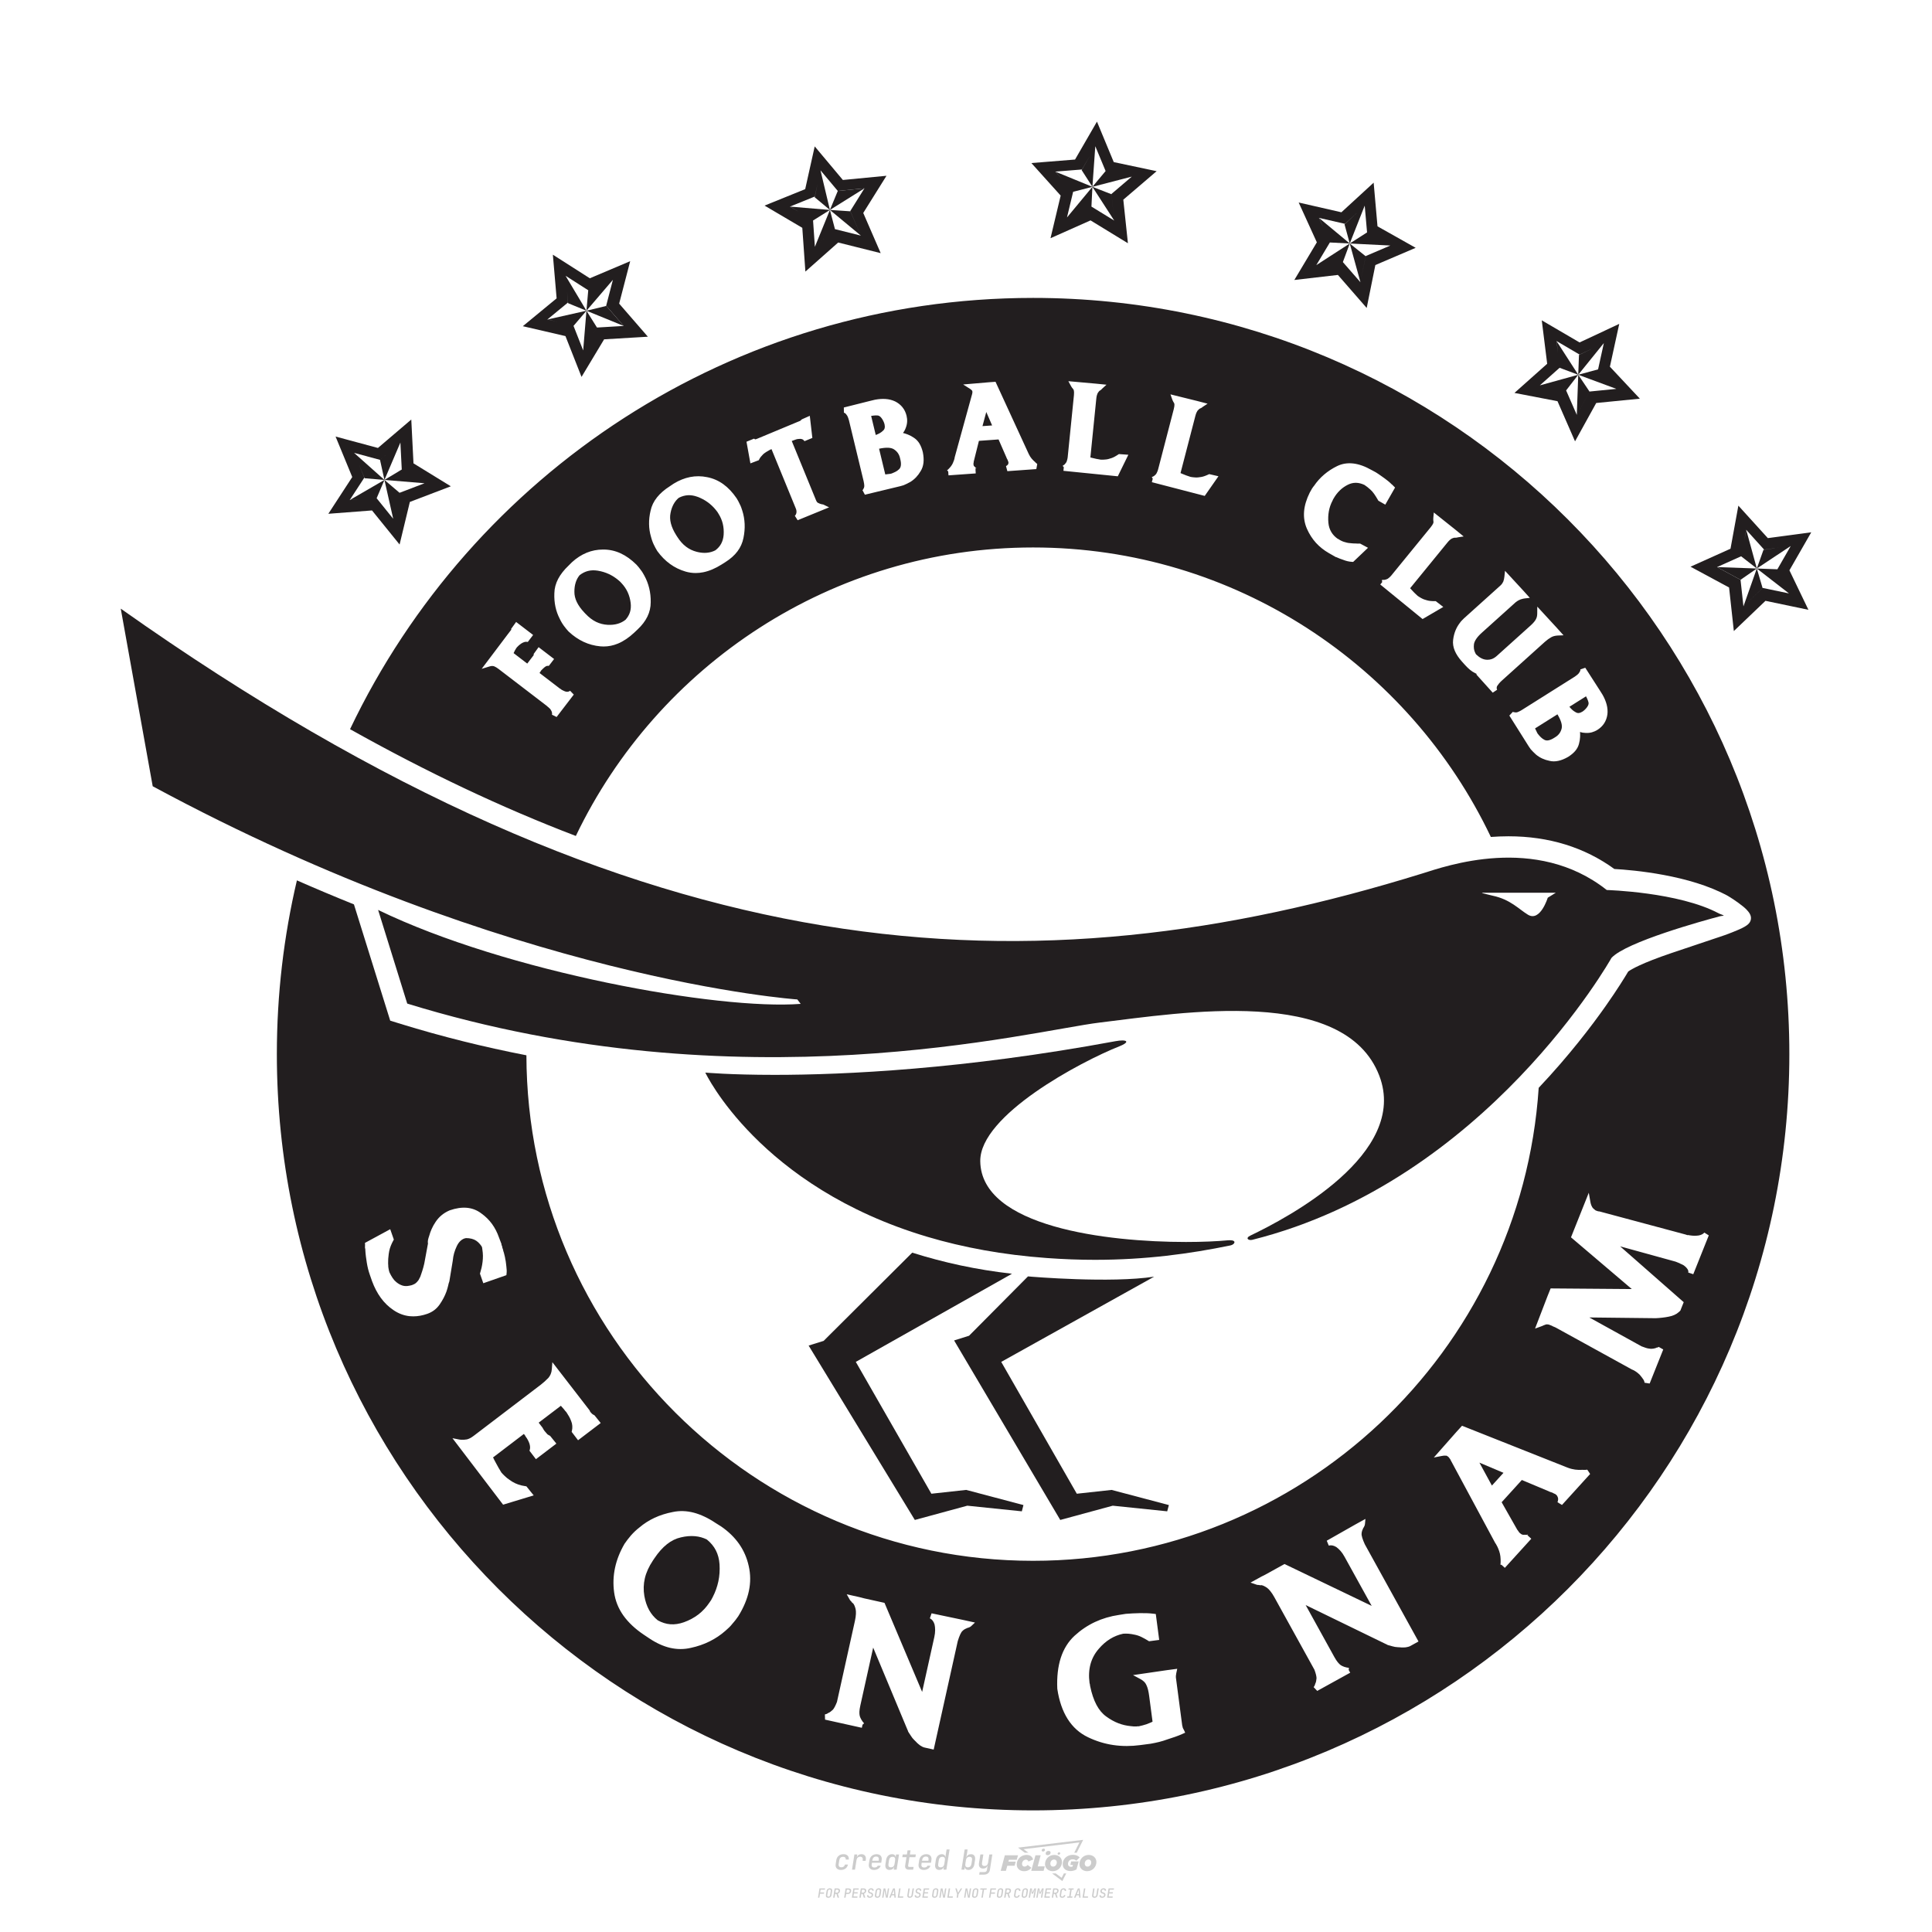 <?xml version="1.0" encoding="iso-8859-1"?>
<!-- Created by @FCLOGO 2024-10-21 GMT+8 20:57:49 . https://fclogo.top/ -->
<!-- FOR PERSONAL USE ONLY NOT FOR COMMERCIAL USE -->
<svg version="1.1" id="&#x56FE;&#x5C42;_1" xmlns="http://www.w3.org/2000/svg" xmlns:xlink="http://www.w3.org/1999/xlink" x="0px"
	 y="0px" viewBox="0 0 800 800" style="enable-background:new 0 0 800 800;" xml:space="preserve">
<path style="fill:#CCCCCC;" d="M348.219,774.301c-0.786,0-1.375-0.217-1.768-0.652c-0.393-0.435-0.528-1.03-0.406-1.786l0.252-1.648
	c0.122-0.755,0.45-1.35,0.984-1.785c0.534-0.435,1.194-0.653,1.98-0.653c0.755,0,1.329,0.199,1.722,0.595
	c0.393,0.397,0.551,0.938,0.475,1.625h-1.236c0.03-0.359-0.055-0.637-0.257-0.836c-0.202-0.198-0.498-0.297-0.887-0.297
	c-0.42,0-0.763,0.117-1.03,0.349c-0.267,0.233-0.435,0.563-0.504,0.99l-0.263,1.659c-0.069,0.435-0.006,0.769,0.189,1.001
	c0.195,0.233,0.502,0.349,0.921,0.349c0.389,0,0.715-0.099,0.978-0.297c0.263-0.198,0.436-0.481,0.521-0.847h1.236
	c-0.137,0.687-0.467,1.231-0.99,1.631C349.614,774.101,348.975,774.301,348.219,774.301z M352.797,774.187l0.996-6.294h1.19
	l-0.195,1.19c0.336-0.87,0.973-1.304,1.911-1.304c0.671,0,1.169,0.208,1.493,0.624c0.324,0.416,0.429,0.986,0.315,1.71l-0.069,0.423
	h-1.27l0.057-0.32c0.069-0.45,0.011-0.795-0.171-1.036c-0.183-0.24-0.477-0.361-0.881-0.361c-0.405,0-0.74,0.122-1.007,0.366
	c-0.267,0.245-0.435,0.588-0.504,1.03l-0.63,3.971H352.797z M361.906,774.301c-0.77,0-1.346-0.223-1.728-0.669
	c-0.382-0.446-0.515-1.036-0.4-1.768l0.252-1.648c0.084-0.488,0.257-0.915,0.521-1.281c0.263-0.366,0.601-0.651,1.013-0.852
	c0.412-0.202,0.873-0.304,1.385-0.304c0.771,0,1.349,0.224,1.734,0.669c0.385,0.446,0.517,1.036,0.395,1.768l-0.172,1.121h-3.845
	l-0.092,0.526c-0.153,0.954,0.217,1.43,1.11,1.43c0.717,0,1.175-0.248,1.373-0.744h1.225c-0.168,0.534-0.504,0.96-1.007,1.276
	C363.165,774.143,362.577,774.301,361.906,774.301z M361.231,770.216l-0.046,0.286l2.655-0.012l0.046-0.286
	c0.069-0.466,0.013-0.822-0.166-1.07c-0.179-0.248-0.486-0.372-0.921-0.372c-0.443,0-0.795,0.126-1.059,0.378
	C361.477,769.392,361.307,769.751,361.231,770.216z M368.326,774.301c-0.633,0-1.103-0.212-1.408-0.635
	c-0.305-0.423-0.397-1.001-0.274-1.733l0.274-1.774c0.115-0.733,0.393-1.312,0.836-1.74c0.442-0.427,0.98-0.641,1.613-0.641
	c0.465,0,0.83,0.119,1.093,0.354c0.263,0.237,0.391,0.558,0.383,0.962h0.023l0.172-1.202h1.236l-0.996,6.294h-1.225l0.195-1.201
	h-0.023c-0.122,0.412-0.351,0.734-0.687,0.967C369.203,774.185,368.799,774.301,368.326,774.301z M368.932,773.226
	c0.389,0,0.715-0.119,0.978-0.355c0.263-0.236,0.429-0.572,0.498-1.007l0.252-1.648c0.069-0.427,0.01-0.761-0.177-1.001
	c-0.187-0.24-0.475-0.36-0.864-0.36c-0.397,0-0.725,0.118-0.984,0.355c-0.26,0.237-0.423,0.572-0.492,1.007l-0.252,1.648
	c-0.069,0.443-0.013,0.78,0.166,1.013C368.236,773.11,368.528,773.226,368.932,773.226z M376.348,774.187
	c-0.572,0-0.994-0.156-1.264-0.469c-0.271-0.312-0.361-0.751-0.269-1.316l0.538-3.387h-1.739l0.171-1.122h1.74l0.275-1.716h1.236
	l-0.275,1.716h2.472l-0.183,1.122h-2.46l-0.538,3.387c-0.076,0.442,0.099,0.664,0.526,0.664h1.717l-0.172,1.121H376.348z
	 M382.504,774.301c-0.77,0-1.346-0.223-1.728-0.669c-0.382-0.446-0.515-1.036-0.4-1.768l0.252-1.648
	c0.084-0.488,0.257-0.915,0.521-1.281c0.263-0.366,0.601-0.651,1.013-0.852c0.412-0.202,0.873-0.304,1.385-0.304
	c0.771,0,1.349,0.224,1.734,0.669c0.385,0.446,0.517,1.036,0.395,1.768l-0.172,1.121h-3.845l-0.092,0.526
	c-0.153,0.954,0.217,1.43,1.11,1.43c0.717,0,1.175-0.248,1.373-0.744h1.225c-0.168,0.534-0.504,0.96-1.007,1.276
	C383.763,774.143,383.176,774.301,382.504,774.301z M381.829,770.216l-0.046,0.286l2.655-0.012l0.046-0.286
	c0.069-0.466,0.013-0.822-0.166-1.07c-0.179-0.248-0.486-0.372-0.921-0.372c-0.443,0-0.795,0.126-1.059,0.378
	C382.075,769.392,381.905,769.751,381.829,770.216z M388.924,774.301c-0.633,0-1.101-0.212-1.402-0.635
	c-0.301-0.423-0.395-1.001-0.28-1.733l0.274-1.774c0.115-0.733,0.393-1.312,0.836-1.74c0.442-0.427,0.98-0.641,1.613-0.641
	c0.465,0,0.83,0.119,1.093,0.354c0.263,0.237,0.391,0.558,0.383,0.962h0.023l0.206-1.465l0.298-1.796h1.236l-1.327,8.354h-1.225
	l0.195-1.201h-0.023c-0.122,0.412-0.351,0.734-0.687,0.967C389.802,774.185,389.397,774.301,388.924,774.301z M389.531,773.226
	c0.389,0,0.715-0.119,0.978-0.355c0.263-0.236,0.429-0.572,0.498-1.007l0.252-1.648c0.076-0.427,0.019-0.761-0.172-1.001
	c-0.191-0.24-0.481-0.36-0.87-0.36c-0.397,0-0.725,0.118-0.984,0.355c-0.26,0.237-0.423,0.572-0.492,1.007l-0.252,1.648
	c-0.076,0.443-0.023,0.78,0.16,1.013C388.833,773.11,389.126,773.226,389.531,773.226z M401.017,774.301
	c-0.473,0-0.839-0.116-1.099-0.349c-0.26-0.233-0.385-0.555-0.377-0.967h-0.011l-0.195,1.201h-1.224l1.327-8.354h1.236l-0.286,1.796
	l-0.274,1.465h0.046c0.122-0.412,0.353-0.734,0.692-0.967c0.34-0.232,0.742-0.349,1.208-0.349c0.633,0,1.1,0.214,1.402,0.641
	c0.301,0.428,0.395,1.007,0.281,1.74l-0.275,1.774c-0.115,0.733-0.395,1.31-0.841,1.733
	C402.179,774.089,401.643,774.301,401.017,774.301z M400.766,773.226c0.397,0,0.723-0.116,0.978-0.349
	c0.255-0.233,0.422-0.571,0.498-1.013l0.252-1.648c0.069-0.435,0.011-0.771-0.171-1.007c-0.183-0.237-0.473-0.355-0.87-0.355
	c-0.389,0-0.715,0.12-0.978,0.36c-0.263,0.24-0.429,0.574-0.498,1.001l-0.252,1.648c-0.069,0.435-0.011,0.771,0.172,1.007
	C400.079,773.107,400.369,773.226,400.766,773.226z M405.469,776.247l0.172-1.064h1.934c0.641,0,1.007-0.302,1.099-0.905
	l0.103-0.675l0.206-1.19h-0.034c-0.122,0.42-0.347,0.744-0.675,0.973c-0.328,0.228-0.729,0.343-1.201,0.343
	c-0.626,0-1.093-0.201-1.402-0.601c-0.309-0.4-0.41-0.944-0.303-1.631l0.584-3.605h1.236l-0.561,3.479
	c-0.061,0.412,0,0.732,0.183,0.961c0.183,0.229,0.465,0.343,0.847,0.343c0.389,0,0.717-0.122,0.984-0.366
	c0.267-0.244,0.431-0.584,0.492-1.018l0.538-3.399h1.236l-1.007,6.409c-0.099,0.603-0.37,1.078-0.812,1.425
	c-0.443,0.347-1,0.521-1.671,0.521H405.469z M417.787,770.085h3.221l0.537-1.854h-5.466l-1.708,6.442h2.147l0.586-2.099h3.026
	l0.439-1.708h-3.026L417.787,770.085z M424.229,772.916c-0.586,0-1.025-0.39-1.025-1.122c0-0.878,0.634-1.757,1.61-1.757
	c0.488,0,0.878,0.244,1.025,0.781l1.952-0.83c-0.293-1.171-1.269-1.903-2.635-1.903c-2.782,0-4.148,2.147-4.148,3.904
	c0,1.757,1.269,2.831,3.075,2.831c1.366,0,2.343-0.586,2.977-1.415l-1.513-1.171C425.156,772.672,424.717,772.916,424.229,772.916z
	 M430.915,768.231h-2.147l-1.757,6.442h5.124l0.488-1.854h-2.928L430.915,768.231z M439.748,771.013
	c0-1.659-1.318-2.928-3.221-2.928c-2.196,0-3.807,1.806-3.807,3.807c0,1.659,1.318,2.928,3.221,2.928
	C438.138,774.819,439.748,773.013,439.748,771.013z M434.917,771.696c0-0.83,0.586-1.708,1.513-1.708
	c0.781,0,1.171,0.537,1.171,1.22c0,0.83-0.586,1.708-1.513,1.708C435.307,772.916,434.917,772.379,434.917,771.696z
	 M443.213,772.233h1.074l-0.195,0.683c-0.146,0.049-0.342,0.098-0.586,0.098c-0.683,0-1.269-0.39-1.269-1.22
	c0-1.025,0.732-1.903,1.952-1.903c0.586,0,1.122,0.244,1.513,0.586l1.366-1.367c-0.439-0.537-1.513-1.074-2.733-1.074
	c-2.587,0-4.295,1.757-4.295,3.855c0,2.05,1.61,2.879,3.221,2.879c0.927,0,1.854-0.293,2.489-0.683l0.927-3.319h-3.123
	L443.213,772.233z M450.777,768.084c-2.196,0-3.807,1.806-3.807,3.807c0,1.659,1.318,2.928,3.221,2.928
	c2.196,0,3.807-1.806,3.807-3.807C453.998,769.353,452.681,768.084,450.777,768.084z M450.338,772.916
	c-0.781,0-1.171-0.537-1.171-1.22c0-0.83,0.586-1.708,1.513-1.708c0.781,0,1.171,0.537,1.171,1.22
	C451.851,772.037,451.265,772.916,450.338,772.916z M437.942,767.499c-0.049,0.293,0.098,0.488,0.439,0.488s0.537-0.195,0.634-0.488
	c0.049-0.244-0.098-0.488-0.439-0.488C438.235,767.011,437.991,767.255,437.942,767.499z M432.135,765.498
	c-0.439,0-0.732,0.244-0.781,0.586c-0.049,0.342,0.098,0.586,0.537,0.586s0.732-0.244,0.781-0.586
	C432.769,765.742,432.574,765.498,432.135,765.498z M433.013,767.304c-0.098,0.537,0.146,0.878,0.83,0.878
	c0.634,0,1.074-0.39,1.171-0.878s-0.146-0.878-0.83-0.878C433.501,766.425,433.111,766.815,433.013,767.304z M439.602,777.552
	l-2.44-1.806h-1.513l4.246,3.172l1.61-3.172h-0.976L439.602,777.552z M425.839,767.157l-2.001-1.464l23.132-2.782l-2.147,4.246
	h1.025l2.684-5.319l-26.988,3.221l2.782,2.099H425.839z M338.719,785.785l0.609-3.832h2.32l-0.084,0.519H339.8l-0.184,1.144h1.627
	l-0.084,0.525h-1.617l-0.257,1.643H338.719z M342.97,785.838c-0.357,0-0.623-0.101-0.798-0.302
	c-0.175-0.201-0.234-0.473-0.178-0.816l0.268-1.701c0.056-0.343,0.203-0.615,0.441-0.816c0.238-0.201,0.536-0.302,0.892-0.302
	c0.357,0,0.623,0.1,0.798,0.299c0.175,0.199,0.236,0.471,0.184,0.814l-0.268,1.706c-0.056,0.343-0.204,0.615-0.444,0.816
	C343.625,785.737,343.327,785.838,342.97,785.838z M343.049,785.334c0.193,0,0.348-0.052,0.467-0.157
	c0.119-0.105,0.194-0.257,0.226-0.457l0.268-1.701c0.031-0.199,0.005-0.352-0.079-0.456c-0.084-0.105-0.222-0.157-0.415-0.157
	s-0.347,0.052-0.464,0.157c-0.117,0.105-0.192,0.257-0.223,0.456l-0.268,1.701c-0.031,0.2-0.005,0.352,0.079,0.457
	C342.723,785.281,342.86,785.334,343.049,785.334z M344.996,785.785l0.609-3.832h1.202c0.238,0,0.439,0.046,0.604,0.139
	c0.164,0.093,0.283,0.223,0.357,0.391c0.073,0.168,0.091,0.366,0.052,0.593c-0.038,0.259-0.14,0.484-0.304,0.675
	c-0.164,0.19-0.366,0.321-0.604,0.391l0.535,1.643h-0.619l-0.478-1.575h-0.541l-0.247,1.575H344.996z M345.888,783.707h0.635
	c0.189,0,0.349-0.056,0.48-0.168c0.131-0.112,0.211-0.262,0.239-0.451c0.032-0.193,0-0.345-0.094-0.459
	c-0.095-0.114-0.236-0.171-0.425-0.171h-0.635L345.888,783.707z M349.545,785.785l0.609-3.832h1.254c0.371,0,0.651,0.105,0.84,0.315
	c0.189,0.21,0.255,0.49,0.199,0.84c-0.038,0.234-0.122,0.438-0.249,0.611s-0.29,0.307-0.488,0.402
	c-0.198,0.095-0.419,0.142-0.664,0.142h-0.693l-0.241,1.522H349.545z M350.432,783.754h0.693c0.192,0,0.357-0.059,0.493-0.176
	c0.136-0.117,0.22-0.274,0.252-0.47c0.031-0.196-0.002-0.353-0.1-0.47c-0.098-0.117-0.245-0.176-0.441-0.176h-0.688L350.432,783.754
	z M352.747,785.785l0.609-3.832h2.252l-0.079,0.504h-1.695l-0.173,1.087h1.512l-0.079,0.499h-1.512l-0.194,1.239h1.69l-0.079,0.504
	H352.747z M355.843,785.785l0.609-3.832h1.202c0.238,0,0.439,0.046,0.604,0.139c0.164,0.093,0.284,0.223,0.357,0.391
	c0.073,0.168,0.091,0.366,0.052,0.593c-0.038,0.259-0.14,0.484-0.304,0.675c-0.164,0.19-0.366,0.321-0.604,0.391l0.535,1.643h-0.619
	l-0.478-1.575h-0.541l-0.247,1.575H355.843z M356.736,783.707h0.635c0.189,0,0.349-0.056,0.48-0.168
	c0.131-0.112,0.211-0.262,0.239-0.451c0.032-0.193,0-0.345-0.094-0.459c-0.095-0.114-0.236-0.171-0.425-0.171h-0.635
	L356.736,783.707z M360.132,785.838c-0.385,0-0.674-0.095-0.866-0.286c-0.192-0.191-0.264-0.451-0.215-0.779h0.567
	c-0.028,0.175,0.011,0.312,0.115,0.412c0.105,0.1,0.266,0.15,0.483,0.15c0.203,0,0.37-0.049,0.501-0.147
	c0.131-0.098,0.211-0.233,0.239-0.404c0.021-0.15,0.001-0.279-0.06-0.386c-0.061-0.107-0.158-0.181-0.291-0.223l-0.457-0.136
	c-0.266-0.08-0.462-0.217-0.588-0.409c-0.126-0.192-0.17-0.42-0.131-0.682c0.035-0.21,0.112-0.394,0.231-0.551
	c0.119-0.157,0.273-0.28,0.462-0.367c0.189-0.087,0.402-0.131,0.64-0.131c0.35,0,0.616,0.095,0.798,0.286
	c0.182,0.191,0.248,0.444,0.199,0.759h-0.567c0.028-0.168-0.003-0.3-0.092-0.396c-0.089-0.096-0.23-0.144-0.422-0.144
	c-0.189,0-0.343,0.045-0.462,0.134c-0.119,0.089-0.189,0.214-0.21,0.375c-0.025,0.151-0.007,0.279,0.053,0.386
	c0.06,0.107,0.158,0.181,0.294,0.223l0.467,0.147c0.262,0.081,0.456,0.217,0.58,0.409c0.124,0.193,0.165,0.422,0.123,0.688
	c-0.035,0.217-0.115,0.406-0.241,0.567c-0.126,0.161-0.288,0.286-0.486,0.375C360.598,785.793,360.376,785.838,360.132,785.838z
	 M363.265,785.838c-0.357,0-0.623-0.101-0.798-0.302c-0.175-0.201-0.234-0.473-0.178-0.816l0.268-1.701
	c0.056-0.343,0.203-0.615,0.441-0.816c0.238-0.201,0.535-0.302,0.892-0.302c0.357,0,0.623,0.1,0.798,0.299
	c0.175,0.199,0.236,0.471,0.184,0.814l-0.268,1.706c-0.056,0.343-0.204,0.615-0.444,0.816
	C363.92,785.737,363.622,785.838,363.265,785.838z M363.344,785.334c0.192,0,0.348-0.052,0.467-0.157
	c0.119-0.105,0.194-0.257,0.226-0.457l0.268-1.701c0.031-0.199,0.005-0.352-0.079-0.456c-0.084-0.105-0.222-0.157-0.415-0.157
	c-0.192,0-0.347,0.052-0.464,0.157c-0.117,0.105-0.192,0.257-0.223,0.456l-0.268,1.701c-0.031,0.2-0.005,0.352,0.079,0.457
	C363.019,785.281,363.155,785.334,363.344,785.334z M365.275,785.785l0.609-3.832h0.709l0.619,3.186
	c0.007-0.098,0.017-0.217,0.029-0.357c0.012-0.14,0.027-0.285,0.045-0.435c0.018-0.151,0.037-0.289,0.058-0.415l0.315-1.979h0.525
	l-0.609,3.832h-0.708l-0.614-3.186c-0.007,0.095-0.017,0.209-0.029,0.344s-0.027,0.276-0.045,0.423
	c-0.018,0.147-0.037,0.283-0.058,0.409l-0.315,2.01H365.275z M368.225,785.785l1.585-3.832h0.745l0.373,3.832h-0.562l-0.073-0.971
	h-1.087l-0.388,0.971H368.225z M369.385,784.342h0.871l-0.089-1.102c-0.017-0.196-0.03-0.365-0.037-0.509
	c-0.007-0.144-0.011-0.243-0.011-0.299c-0.017,0.056-0.052,0.156-0.102,0.299c-0.051,0.143-0.115,0.311-0.191,0.504L369.385,784.342
	z M371.721,785.785l0.609-3.832h0.567l-0.525,3.312h1.674l-0.079,0.52H371.721z M376.678,785.838c-0.367,0-0.634-0.101-0.8-0.302
	c-0.166-0.201-0.221-0.475-0.165-0.821l0.436-2.761h0.567l-0.436,2.755c-0.031,0.196-0.008,0.35,0.071,0.462
	c0.079,0.112,0.214,0.168,0.407,0.168c0.192,0,0.347-0.056,0.465-0.168c0.117-0.112,0.192-0.266,0.223-0.462l0.436-2.755h0.567
	l-0.436,2.761c-0.056,0.35-0.2,0.625-0.433,0.824C377.346,785.738,377.046,785.838,376.678,785.838z M379.843,785.838
	c-0.385,0-0.674-0.095-0.866-0.286c-0.192-0.191-0.264-0.451-0.215-0.779h0.567c-0.028,0.175,0.011,0.312,0.115,0.412
	c0.105,0.1,0.266,0.15,0.483,0.15c0.203,0,0.37-0.049,0.501-0.147c0.131-0.098,0.211-0.233,0.239-0.404
	c0.021-0.15,0.001-0.279-0.06-0.386c-0.061-0.107-0.158-0.181-0.291-0.223l-0.457-0.136c-0.266-0.08-0.462-0.217-0.588-0.409
	c-0.126-0.192-0.17-0.42-0.131-0.682c0.035-0.21,0.112-0.394,0.231-0.551s0.273-0.28,0.462-0.367
	c0.189-0.087,0.402-0.131,0.64-0.131c0.35,0,0.616,0.095,0.798,0.286c0.182,0.191,0.248,0.444,0.199,0.759h-0.567
	c0.028-0.168-0.003-0.3-0.092-0.396c-0.089-0.096-0.23-0.144-0.422-0.144c-0.189,0-0.343,0.045-0.462,0.134
	c-0.119,0.089-0.189,0.214-0.21,0.375c-0.024,0.151-0.007,0.279,0.053,0.386c0.06,0.107,0.157,0.181,0.294,0.223l0.467,0.147
	c0.262,0.081,0.456,0.217,0.58,0.409c0.124,0.193,0.165,0.422,0.123,0.688c-0.035,0.217-0.115,0.406-0.241,0.567
	c-0.126,0.161-0.288,0.286-0.486,0.375C380.31,785.793,380.088,785.838,379.843,785.838z M381.906,785.785l0.609-3.832h2.252
	l-0.079,0.504h-1.695l-0.173,1.087h1.512l-0.079,0.499h-1.512l-0.194,1.239h1.69l-0.079,0.504H381.906z M386.943,785.838
	c-0.357,0-0.623-0.101-0.798-0.302c-0.175-0.201-0.234-0.473-0.178-0.816l0.268-1.701c0.056-0.343,0.203-0.615,0.441-0.816
	c0.238-0.201,0.536-0.302,0.892-0.302c0.357,0,0.623,0.1,0.798,0.299c0.175,0.199,0.236,0.471,0.184,0.814l-0.268,1.706
	c-0.056,0.343-0.204,0.615-0.444,0.816C387.598,785.737,387.299,785.838,386.943,785.838z M387.021,785.334
	c0.193,0,0.348-0.052,0.467-0.157c0.119-0.105,0.194-0.257,0.226-0.457l0.268-1.701c0.031-0.199,0.005-0.352-0.079-0.456
	c-0.084-0.105-0.222-0.157-0.415-0.157c-0.193,0-0.347,0.052-0.464,0.157c-0.117,0.105-0.192,0.257-0.223,0.456l-0.268,1.701
	c-0.031,0.2-0.005,0.352,0.079,0.457C386.696,785.281,386.832,785.334,387.021,785.334z M388.953,785.785l0.609-3.832h0.709
	l0.619,3.186c0.007-0.098,0.017-0.217,0.029-0.357c0.012-0.14,0.027-0.285,0.045-0.435c0.018-0.151,0.037-0.289,0.058-0.415
	l0.315-1.979h0.525l-0.609,3.832h-0.708l-0.614-3.186c-0.007,0.095-0.017,0.209-0.029,0.344c-0.012,0.135-0.027,0.276-0.045,0.423
	c-0.018,0.147-0.037,0.283-0.058,0.409l-0.315,2.01H388.953z M392.249,785.785l0.609-3.832h0.567l-0.525,3.312h1.674l-0.079,0.52
	H392.249z M396.117,785.785l0.22-1.412l-0.751-2.42h0.577l0.446,1.449c0.028,0.095,0.05,0.184,0.066,0.268
	c0.016,0.084,0.025,0.147,0.029,0.189c0.017-0.042,0.046-0.105,0.087-0.189c0.04-0.084,0.088-0.173,0.144-0.268l0.898-1.449h0.598
	l-1.527,2.42l-0.22,1.412H396.117z M399.217,785.785l0.609-3.832h0.709l0.619,3.186c0.007-0.098,0.017-0.217,0.029-0.357
	c0.012-0.14,0.027-0.285,0.044-0.435c0.018-0.151,0.037-0.289,0.058-0.415l0.315-1.979h0.525l-0.609,3.832h-0.708l-0.614-3.186
	c-0.007,0.095-0.017,0.209-0.029,0.344c-0.012,0.135-0.027,0.276-0.045,0.423c-0.018,0.147-0.037,0.283-0.058,0.409l-0.315,2.01
	H399.217z M403.505,785.838c-0.357,0-0.623-0.101-0.798-0.302c-0.175-0.201-0.234-0.473-0.179-0.816l0.268-1.701
	c0.056-0.343,0.203-0.615,0.441-0.816c0.238-0.201,0.535-0.302,0.892-0.302c0.357,0,0.623,0.1,0.798,0.299
	c0.175,0.199,0.236,0.471,0.184,0.814l-0.268,1.706c-0.056,0.343-0.204,0.615-0.444,0.816
	C404.16,785.737,403.862,785.838,403.505,785.838z M403.584,785.334c0.193,0,0.348-0.052,0.467-0.157
	c0.119-0.105,0.194-0.257,0.226-0.457l0.268-1.701c0.032-0.199,0.005-0.352-0.079-0.456c-0.084-0.105-0.222-0.157-0.415-0.157
	c-0.193,0-0.347,0.052-0.465,0.157c-0.117,0.105-0.191,0.257-0.223,0.456l-0.268,1.701c-0.032,0.2-0.005,0.352,0.079,0.457
	C403.258,785.281,403.395,785.334,403.584,785.334z M406.381,785.785l0.525-3.312h-1.023l0.084-0.519h2.619l-0.084,0.519h-1.029
	l-0.525,3.312H406.381z M409.518,785.785l0.609-3.832h2.32l-0.084,0.519h-1.764l-0.184,1.144h1.627l-0.084,0.525h-1.617
	l-0.257,1.643H409.518z M413.769,785.838c-0.357,0-0.623-0.101-0.798-0.302c-0.175-0.201-0.234-0.473-0.179-0.816l0.268-1.701
	c0.056-0.343,0.203-0.615,0.441-0.816c0.238-0.201,0.535-0.302,0.892-0.302c0.357,0,0.623,0.1,0.798,0.299
	c0.175,0.199,0.236,0.471,0.184,0.814l-0.268,1.706c-0.056,0.343-0.204,0.615-0.444,0.816
	C414.425,785.737,414.126,785.838,413.769,785.838z M413.848,785.334c0.193,0,0.348-0.052,0.467-0.157
	c0.119-0.105,0.194-0.257,0.226-0.457l0.268-1.701c0.032-0.199,0.005-0.352-0.079-0.456c-0.084-0.105-0.222-0.157-0.415-0.157
	c-0.193,0-0.347,0.052-0.465,0.157c-0.117,0.105-0.191,0.257-0.223,0.456l-0.268,1.701c-0.032,0.2-0.005,0.352,0.079,0.457
	C413.522,785.281,413.659,785.334,413.848,785.334z M415.795,785.785l0.609-3.832h1.202c0.238,0,0.439,0.046,0.604,0.139
	c0.164,0.093,0.283,0.223,0.357,0.391c0.073,0.168,0.091,0.366,0.053,0.593c-0.039,0.259-0.14,0.484-0.304,0.675
	c-0.165,0.19-0.366,0.321-0.604,0.391l0.535,1.643h-0.619l-0.478-1.575h-0.541l-0.247,1.575H415.795z M416.688,783.707h0.635
	c0.189,0,0.349-0.056,0.48-0.168c0.131-0.112,0.211-0.262,0.239-0.451c0.032-0.193,0-0.345-0.095-0.459
	c-0.094-0.114-0.236-0.171-0.425-0.171h-0.635L416.688,783.707z M420.905,785.838c-0.36,0-0.631-0.101-0.811-0.302
	c-0.18-0.201-0.242-0.473-0.187-0.816l0.268-1.701c0.056-0.346,0.206-0.619,0.449-0.819s0.545-0.299,0.906-0.299
	c0.357,0,0.625,0.101,0.806,0.302c0.18,0.201,0.242,0.473,0.186,0.816h-0.567c0.031-0.199,0.003-0.352-0.087-0.456
	c-0.089-0.105-0.228-0.157-0.417-0.157c-0.193,0-0.351,0.052-0.475,0.157c-0.124,0.105-0.202,0.255-0.233,0.451l-0.268,1.706
	c-0.032,0.2-0.003,0.352,0.087,0.457c0.089,0.105,0.23,0.157,0.423,0.157c0.192,0,0.35-0.052,0.472-0.157
	c0.122-0.105,0.199-0.257,0.231-0.457h0.567c-0.035,0.228-0.114,0.425-0.239,0.593c-0.124,0.168-0.281,0.298-0.47,0.388
	C421.357,785.792,421.143,785.838,420.905,785.838z M424.033,785.838c-0.357,0-0.623-0.101-0.798-0.302
	c-0.175-0.201-0.234-0.473-0.179-0.816l0.268-1.701c0.056-0.343,0.203-0.615,0.441-0.816c0.238-0.201,0.535-0.302,0.892-0.302
	c0.357,0,0.623,0.1,0.798,0.299c0.175,0.199,0.236,0.471,0.184,0.814l-0.268,1.706c-0.056,0.343-0.204,0.615-0.444,0.816
	C424.689,785.737,424.39,785.838,424.033,785.838z M424.112,785.334c0.193,0,0.348-0.052,0.467-0.157
	c0.119-0.105,0.194-0.257,0.226-0.457l0.268-1.701c0.032-0.199,0.005-0.352-0.079-0.456c-0.084-0.105-0.222-0.157-0.415-0.157
	c-0.192,0-0.347,0.052-0.465,0.157c-0.117,0.105-0.191,0.257-0.223,0.456l-0.268,1.701c-0.032,0.2-0.005,0.352,0.079,0.457
	C423.787,785.281,423.923,785.334,424.112,785.334z M425.965,785.785l0.609-3.832h0.687l0.184,1.228
	c0.021,0.119,0.037,0.23,0.047,0.333c0.011,0.103,0.019,0.183,0.026,0.239c0.018-0.056,0.047-0.136,0.089-0.241
	c0.042-0.105,0.091-0.217,0.147-0.336l0.567-1.223h0.709l-0.609,3.832h-0.535l0.204-1.291c0.024-0.168,0.058-0.353,0.1-0.554
	c0.042-0.201,0.087-0.404,0.136-0.609c0.049-0.205,0.096-0.4,0.142-0.585c0.045-0.185,0.087-0.348,0.126-0.488l-0.855,1.863h-0.551
	l-0.283-1.863c-0.004,0.136-0.011,0.295-0.021,0.475c-0.011,0.18-0.024,0.372-0.039,0.575c-0.016,0.203-0.035,0.407-0.058,0.611
	c-0.023,0.205-0.048,0.396-0.076,0.575l-0.205,1.291H425.965z M429.115,785.785l0.609-3.832h0.687l0.184,1.228
	c0.021,0.119,0.037,0.23,0.047,0.333c0.011,0.103,0.019,0.183,0.026,0.239c0.018-0.056,0.047-0.136,0.089-0.241
	c0.042-0.105,0.091-0.217,0.147-0.336l0.567-1.223h0.709l-0.609,3.832h-0.535l0.204-1.291c0.025-0.168,0.058-0.353,0.1-0.554
	c0.042-0.201,0.087-0.404,0.136-0.609c0.049-0.205,0.096-0.4,0.142-0.585c0.045-0.185,0.087-0.348,0.126-0.488l-0.855,1.863h-0.551
	l-0.283-1.863c-0.004,0.136-0.011,0.295-0.021,0.475c-0.011,0.18-0.024,0.372-0.039,0.575c-0.016,0.203-0.035,0.407-0.058,0.611
	c-0.023,0.205-0.048,0.396-0.076,0.575l-0.205,1.291H429.115z M432.411,785.785l0.609-3.832h2.252l-0.079,0.504h-1.695l-0.173,1.087
	h1.512l-0.079,0.499h-1.512l-0.194,1.239h1.69l-0.079,0.504H432.411z M435.507,785.785l0.609-3.832h1.202
	c0.238,0,0.439,0.046,0.604,0.139c0.164,0.093,0.283,0.223,0.357,0.391c0.073,0.168,0.091,0.366,0.053,0.593
	c-0.039,0.259-0.14,0.484-0.304,0.675c-0.165,0.19-0.366,0.321-0.604,0.391l0.535,1.643h-0.619l-0.478-1.575h-0.541l-0.247,1.575
	H435.507z M436.4,783.707h0.635c0.189,0,0.349-0.056,0.48-0.168c0.131-0.112,0.211-0.262,0.239-0.451
	c0.032-0.193,0-0.345-0.095-0.459c-0.094-0.114-0.236-0.171-0.425-0.171h-0.635L436.4,783.707z M439.801,785.838
	c-0.36,0-0.631-0.101-0.811-0.302c-0.18-0.201-0.242-0.473-0.187-0.816l0.268-1.701c0.056-0.346,0.206-0.619,0.449-0.819
	s0.545-0.299,0.906-0.299c0.357,0,0.625,0.101,0.806,0.302c0.18,0.201,0.242,0.473,0.187,0.816h-0.567
	c0.031-0.199,0.003-0.352-0.087-0.456c-0.089-0.105-0.228-0.157-0.417-0.157c-0.193,0-0.351,0.052-0.475,0.157
	c-0.124,0.105-0.202,0.255-0.234,0.451l-0.268,1.706c-0.032,0.2-0.003,0.352,0.087,0.457c0.089,0.105,0.23,0.157,0.423,0.157
	s0.35-0.052,0.472-0.157c0.122-0.105,0.199-0.257,0.231-0.457h0.567c-0.035,0.228-0.114,0.425-0.239,0.593
	c-0.124,0.168-0.281,0.298-0.47,0.388C440.252,785.792,440.039,785.838,439.801,785.838z M441.879,785.785l0.079-0.504h0.777
	l0.446-2.824h-0.777l0.084-0.504h2.126l-0.084,0.504h-0.777l-0.446,2.824h0.777l-0.079,0.504H441.879z M444.74,785.785l1.585-3.832
	h0.745l0.373,3.832h-0.562l-0.073-0.971h-1.087l-0.388,0.971H444.74z M445.9,784.342h0.871l-0.089-1.102
	c-0.017-0.196-0.03-0.365-0.037-0.509c-0.007-0.144-0.01-0.243-0.01-0.299c-0.018,0.056-0.052,0.156-0.103,0.299
	c-0.051,0.143-0.115,0.311-0.192,0.504L445.9,784.342z M448.235,785.785l0.609-3.832h0.567l-0.525,3.312h1.674l-0.079,0.52H448.235z
	 M453.193,785.838c-0.368,0-0.634-0.101-0.8-0.302c-0.166-0.201-0.221-0.475-0.165-0.821l0.436-2.761h0.567l-0.436,2.755
	c-0.032,0.196-0.008,0.35,0.071,0.462c0.079,0.112,0.214,0.168,0.407,0.168c0.192,0,0.347-0.056,0.464-0.168
	c0.117-0.112,0.192-0.266,0.223-0.462l0.436-2.755h0.567l-0.436,2.761c-0.056,0.35-0.2,0.625-0.433,0.824
	C453.86,785.738,453.561,785.838,453.193,785.838z M456.358,785.838c-0.385,0-0.674-0.095-0.866-0.286
	c-0.193-0.191-0.264-0.451-0.215-0.779h0.567c-0.028,0.175,0.011,0.312,0.115,0.412c0.105,0.1,0.266,0.15,0.483,0.15
	c0.203,0,0.37-0.049,0.501-0.147s0.211-0.233,0.239-0.404c0.021-0.15,0.001-0.279-0.06-0.386c-0.061-0.107-0.158-0.181-0.291-0.223
	l-0.457-0.136c-0.266-0.08-0.462-0.217-0.588-0.409c-0.126-0.192-0.17-0.42-0.131-0.682c0.035-0.21,0.112-0.394,0.231-0.551
	c0.119-0.157,0.273-0.28,0.462-0.367c0.189-0.087,0.402-0.131,0.64-0.131c0.35,0,0.616,0.095,0.798,0.286
	c0.182,0.191,0.248,0.444,0.199,0.759h-0.567c0.028-0.168-0.003-0.3-0.092-0.396c-0.089-0.096-0.23-0.144-0.423-0.144
	c-0.189,0-0.343,0.045-0.462,0.134c-0.119,0.089-0.189,0.214-0.21,0.375c-0.025,0.151-0.007,0.279,0.052,0.386
	c0.06,0.107,0.157,0.181,0.294,0.223l0.467,0.147c0.262,0.081,0.456,0.217,0.58,0.409c0.124,0.193,0.165,0.422,0.124,0.688
	c-0.035,0.217-0.116,0.406-0.241,0.567c-0.126,0.161-0.288,0.286-0.486,0.375C456.824,785.793,456.603,785.838,456.358,785.838z
	 M458.421,785.785l0.609-3.832h2.252l-0.079,0.504h-1.695l-0.173,1.087h1.512l-0.079,0.499h-1.512l-0.194,1.239h1.69l-0.079,0.504
	H458.421z"/>
<g>
	<path style="fill:#221E1F;" d="M460.758,623.476l22.556,2.329l0.693-2.59l-23.706-6.271l-14.419,1.576l-31.292-54.591
		l63.327-35.287c-18.007,2.764-50.565,0.05-52.249-0.112l-24.399,24.573l-6.195,1.947l43.958,74.331L460.758,623.476z"/>
	<path style="fill:#221E1F;" d="M377.726,518.703l-36.678,36.532l-6.214,1.935l43.977,72.21l21.729-5.905l22.578,2.331l0.669-2.59
		l-23.714-6.276l-14.411,1.579l-31.292-54.594l64.67-36.492C404.031,525.707,391.091,522.881,377.726,518.703z"/>
	<path style="fill:#221E1F;" d="M509.29,513.55c-0.26,0-0.543,0.012-0.857,0.036c-4.469,0.419-10.493,0.69-17.383,0.69
		c-32.599,0-84.767-6.188-85.145-33.418c-0.271-19.09,41.77-41.351,57.665-47.632c3.438-1.355,3.557-2.398,1.162-2.398
		c-0.745,0-1.731,0.1-2.933,0.322c-62.896,11.645-112.119,13.926-141.013,13.926c-18.576,0-28.737-0.943-28.737-0.943
		s22.309,47.322,92.021,68.024c7.3,2.171,15.123,4.043,23.492,5.547c8.114,1.455,16.745,2.552,25.916,3.216
		c6.916,0.505,13.55,0.743,19.938,0.743c20.89,0,39.144-2.469,56.06-5.957C511.293,515.336,512.193,513.55,509.29,513.55z"/>
	<path style="fill:#221E1F;" d="M331.543,415.682c-34.016,2.638-121.796-13.116-174.972-38.896l12.058,38.775
		c138.437,42.658,258.204,11.293,286.789,7.852c33.928-4.093,101.407-15.3,115.716,22.002
		c12.402,32.337-38.078,58.889-53.351,66.198c-2.336,1.121-0.769,2.162,0.771,1.767c96.926-24.29,148.72-116.725,148.72-116.725
		c6.045-6.62,37.856-15.374,44.718-17.2c0.836-0.228,1.755-0.251,1.755-0.251c0.012-0.295-1.479-0.69-2.014-0.975
		c-16.564-8.87-46.411-9.696-46.411-9.696c-29.421-23.276-66.929-9.784-76.222-6.893C428.209,411.527,267.728,405.982,50,252.027
		l13.233,73.543c148.547,80.207,266.923,88.281,266.923,88.281L331.543,415.682z M614.19,369.664h30.035l-3.336,2.061
		c0,0-3.081,10.134-8.205,7.038c-3.724-2.248-7.231-6.319-14.578-7.865c-1.881-0.407-3.3-0.855-3.812-0.943
		C612.916,369.733,614.19,369.664,614.19,369.664z"/>
	<polygon style="fill:#221E1F;" points="406.824,176.449 410.814,176.166 408.398,170.598 	"/>
	<path style="fill:#221E1F;" d="M372.642,189.518c-0.173-0.714-0.468-1.37-0.882-1.956c-0.412-0.582-0.956-1.089-1.607-1.516
		c-0.568-0.365-1.345-0.582-2.306-0.638c-1.049-0.056-2.336,0.075-3.815,0.397l-0.025,0.007l2.563,10.634
		c0.087-0.01,0.173-0.017,0.261-0.024c0.38-0.042,0.743-0.083,1.077-0.135c0.154-0.031,0.302-0.049,0.444-0.053
		c0,0,0.012,0,0.024-0.005c0.167-0.039,0.334-0.063,0.495-0.065c0.739-0.244,1.392-0.523,1.961-0.817
		c0.541-0.288,1.033-0.642,1.464-1.053c0.383-0.368,0.618-0.847,0.718-1.461c0.117-0.7,0.049-1.573-0.197-2.592L372.642,189.518z"/>
	<path style="fill:#221E1F;" d="M365.564,178.41l0.056-0.051c0.364-0.305,0.593-0.653,0.69-1.063c0.112-0.461,0.1-0.99-0.037-1.568
		l-0.1-0.395l-0.092-0.195l-0.062-0.238c-0.4-0.951-0.854-1.682-1.342-2.182c-0.419-0.423-0.826-0.642-1.251-0.674l-0.031-0.002
		c-0.456-0.046-1-0.033-1.602,0.03c-0.335,0.04-0.693,0.088-1.068,0.147l1.905,7.901c0.512-0.189,0.999-0.412,1.475-0.658
		C364.648,179.173,365.141,178.819,365.564,178.41z"/>
	<path style="fill:#221E1F;" d="M259.924,245.247c-0.622-1.363-1.492-2.638-2.594-3.803l-0.605-0.641
		c-0.1-0.061-0.192-0.131-0.27-0.219l-0.1-0.105c-0.097-0.061-0.198-0.139-0.278-0.227l-0.049-0.045
		c-1.207-1.017-2.533-1.863-3.938-2.517c-1.419-0.656-2.971-1.129-4.625-1.394c-1.417-0.225-2.775-0.181-4.001,0.131
		c-1.201,0.305-2.359,0.891-3.452,1.738c-0.709,0.851-1.25,1.851-1.614,2.98c-0.382,1.175-0.568,2.494-0.555,3.906
		c-0.013,1.412,0.322,2.818,0.98,4.199c0.68,1.431,1.721,2.891,3.089,4.346l0.548,0.581c1.381,1.459,2.84,2.574,4.34,3.308
		c1.491,0.726,3.101,1.145,4.79,1.238c1.509,0.081,2.933-0.061,4.179-0.424c1.202-0.346,2.295-0.907,3.247-1.665
		c0.871-0.961,1.488-2.021,1.839-3.138c0.358-1.15,0.456-2.436,0.294-3.808C260.961,248.114,260.545,246.617,259.924,245.247z"/>
	<path style="fill:#221E1F;" d="M297.465,212.638l-0.468-0.746c-0.088-0.075-0.161-0.163-0.221-0.258l-0.081-0.126
		c-0.087-0.081-0.165-0.174-0.226-0.274l-0.039-0.061c-0.993-1.229-2.131-2.311-3.389-3.218c-1.263-0.919-2.701-1.677-4.271-2.258
		c-1.358-0.489-2.689-0.707-3.952-0.631c-1.233,0.071-2.487,0.422-3.718,1.043c-0.863,0.7-1.585,1.58-2.157,2.619
		c-0.598,1.08-1.037,2.336-1.295,3.727c-0.278,1.38-0.221,2.824,0.161,4.306c0.395,1.536,1.134,3.169,2.207,4.857l0.426,0.67
		c1.077,1.701,2.296,3.076,3.631,4.083c1.319,1,2.823,1.719,4.462,2.131c1.124,0.284,2.213,0.428,3.232,0.428
		c0.317,0,0.639-0.018,0.949-0.044c1.245-0.112,2.42-0.454,3.506-1.017c1.036-0.779,1.845-1.698,2.398-2.729
		c0.573-1.065,0.919-2.299,1.024-3.681c0.109-1.581-0.007-3.128-0.358-4.589C298.938,215.414,298.324,213.99,297.465,212.638z"/>
	<path style="fill:#221E1F;" d="M652.419,294.896l0.057,0.037c0.407,0.247,0.81,0.344,1.229,0.314
		c0.474-0.044,0.974-0.221,1.474-0.54l0.343-0.218l0.157-0.154l0.21-0.129c0.769-0.686,1.319-1.351,1.638-1.975
		c0.267-0.53,0.345-0.986,0.233-1.398l-0.005-0.031c-0.105-0.444-0.286-0.956-0.543-1.509c-0.143-0.302-0.3-0.629-0.474-0.963
		l-6.881,4.334c0.34,0.42,0.709,0.814,1.09,1.179C651.4,294.267,651.886,294.626,652.419,294.896z"/>
	<path style="fill:#221E1F;" d="M636.225,302.83c0.071,0.129,0.141,0.266,0.188,0.4c0,0.007,0.01,0.012,0.014,0.024
		c0.093,0.142,0.164,0.297,0.221,0.444c0.467,0.617,0.936,1.153,1.4,1.596c0.443,0.427,0.936,0.779,1.467,1.056
		c0.474,0.247,0.998,0.314,1.609,0.216c0.702-0.118,1.509-0.462,2.395-1.017l0.631-0.4c0.621-0.39,1.152-0.883,1.571-1.463
		c0.419-0.572,0.726-1.251,0.919-2.002c0.167-0.661,0.121-1.462-0.129-2.391c-0.286-1.019-0.821-2.189-1.598-3.483l-0.012-0.025
		l-9.259,5.825c0.036,0.081,0.074,0.161,0.105,0.242C635.91,302.197,636.068,302.521,636.225,302.83z"/>
	<polygon style="fill:#221E1F;" points="617.766,615.14 622.561,609.862 612.594,605.648 	"/>
	<path style="fill:#221E1F;" d="M292.712,637.492l-0.017-0.012c-1.485-0.75-3.143-1.221-4.92-1.378c-1.824-0.162-3.785,0-5.819,0.49
		c-2.042,0.445-3.975,1.393-5.764,2.812c-1.831,1.443-3.588,3.417-5.209,5.845l-0.639,0.947c-1.641,2.467-2.762,4.933-3.323,7.324
		c-0.564,2.393-0.63,4.857-0.213,7.324c0.39,2.219,1.056,4.19,1.993,5.881c0.914,1.64,2.104,3.045,3.539,4.193
		c1.707,0.962,3.462,1.517,5.235,1.652c1.8,0.136,3.692-0.15,5.634-0.84c2.2-0.788,4.211-1.871,5.974-3.214
		c1.75-1.348,3.308-3.024,4.615-4.983l0.754-1.109c0.031-0.138,0.092-0.271,0.166-0.383l0.161-0.245
		c0.044-0.136,0.105-0.271,0.19-0.393l0.068-0.112c1.068-2.074,1.843-4.255,2.324-6.486c0.475-2.243,0.64-4.624,0.482-7.078
		c-0.149-2.145-0.661-4.081-1.524-5.757C295.568,640.304,294.321,638.799,292.712,637.492z"/>
	<path style="fill:#221E1F;" d="M427.776,123.358c-124.761,0-232.492,72.978-282.83,178.578
		c31.83,17.834,62.905,32.536,93.495,44.217c33.818-70.588,105.982-119.459,189.335-119.459
		c83.529,0,155.815,49.061,189.554,119.873c2.359-0.173,4.793-0.277,7.297-0.277c16.716,0,31.466,4.556,43.834,13.538
		c7.824,0.442,31.223,2.472,47.091,11.192l0.048,0.032c2.598,1.516,6.247,4.186,7.509,5.493c1.143,1.183,2.164,2.501,1.893,4.148
		c-0.307,1.875-2.052,2.774-3.736,3.657c-1.176,0.61-5.819,2.459-7.114,2.884c-1.657,0.572-4.438,1.499-7.952,2.676
		c-4.026,1.344-9.035,3.019-14.042,4.715c-12.343,4.187-16.63,6.719-17.938,7.656c-1.31,2.208-4.44,7.337-9.335,14.284
		c-5.755,8.181-15.169,20.571-27.744,33.88c-7.202,109.216-98.354,195.852-209.365,195.852
		c-115.52,0-209.536-93.847-209.801-209.323c-17.654-3.421-35.04-7.759-51.947-12.969l-4.445-1.374l-15.022-48.144
		c-7.89-3.177-15.77-6.497-23.617-9.94c-5.429,23.098-8.302,47.191-8.302,71.946c0,172.94,140.212,313.145,313.135,313.145
		c172.976,0,313.158-140.205,313.158-313.145C740.934,263.557,600.752,123.358,427.776,123.358z M186.019,530.714
		c-0.092,0.231-0.173,0.479-0.24,0.738c-0.081,0.319-0.161,0.667-0.239,1.024c-0.1,0.405-0.205,0.8-0.314,1.183
		c-0.12,0.381-0.242,0.79-0.383,1.195c-0.326,0.9-0.721,1.788-1.177,2.652c-0.456,0.862-0.987,1.738-1.584,2.612
		c-0.642,0.924-1.393,1.714-2.25,2.369c-0.856,0.653-1.839,1.169-2.896,1.541c-1.993,0.703-3.945,1.048-5.808,1.048
		c-0.524,0-1.048-0.026-1.561-0.076c-2.352-0.257-4.598-1.11-6.658-2.524c-1.989-1.336-3.746-3.033-5.214-5.045
		c-1.449-1.986-2.675-4.326-3.643-6.94l-0.912-2.626c-0.286-0.8-0.531-1.626-0.742-2.467c-0.202-0.838-0.375-1.688-0.512-2.552
		c-0.133-0.85-0.263-1.738-0.38-2.612c-0.112-0.9-0.197-1.812-0.242-2.738l-0.012-0.124l0.024-0.124c0-0.012,0-0.024,0.008-0.024
		l-0.069-0.185c-0.073-0.221-0.105-0.455-0.08-0.69c-0.013-0.21-0.005-0.419,0.019-0.629c0.012-0.11,0.012-0.233,0.005-0.357
		l-0.042-0.703l10.466-5.671l1.498,4.29l-0.239,0.431c-0.4,0.729-0.747,1.457-1.031,2.183c-0.279,0.69-0.486,1.407-0.635,2.11
		c-0.068,0.407-0.136,0.788-0.197,1.145c-0.056,0.319-0.092,0.652-0.11,1.012l-0.007,0.06c-0.037,0.336-0.072,0.69-0.105,1.062
		c-0.024,0.333-0.037,0.652-0.024,0.936v0.036v0.026c-0.008,0.298-0.013,0.579-0.018,0.876c-0.007,0.233,0.01,0.457,0.042,0.667
		l0.019,0.133l-0.012,0.124c-0.012,0.159-0.007,0.347,0.025,0.531l0.005,0.048c0.044,0.262,0.08,0.507,0.124,0.766
		c0.049,0.295,0.105,0.555,0.167,0.8c0.056,0.212,0.117,0.433,0.192,0.643c0.393,0.836,0.832,1.626,1.3,2.331
		c0.444,0.674,0.968,1.243,1.547,1.712c0.74,0.605,1.498,1.048,2.268,1.319c0.733,0.272,1.517,0.357,2.338,0.272
		c0.158-0.012,0.319-0.038,0.461-0.074c0.173-0.038,0.358-0.062,0.549-0.086l0.137-0.05c0.145-0.048,0.299-0.088,0.461-0.088
		l0.321-0.109c0.412-0.148,0.788-0.322,1.133-0.519c0.303-0.186,0.561-0.405,0.795-0.664l0.068-0.074
		c0.118-0.11,0.234-0.234,0.339-0.383l0.358-0.467c0.098-0.247,0.227-0.493,0.375-0.731c0.097-0.145,0.193-0.331,0.286-0.54
		c0.127-0.381,0.268-0.779,0.419-1.195c0.146-0.395,0.295-0.838,0.437-1.31c0.153-0.479,0.302-0.971,0.436-1.476
		c0.142-0.483,0.267-1,0.383-1.54l1.528-8.262c-0.041-0.15-0.053-0.309-0.041-0.467l-0.019-0.064v-0.185
		c0-0.21,0.019-0.395,0.049-0.552c0.012-0.1,0.032-0.209,0.049-0.309c0.044-0.248,0.112-0.517,0.205-0.812
		c0.08-0.259,0.161-0.495,0.239-0.716c0.272-1,0.624-1.986,1.043-2.933c0.43-0.976,0.993-1.974,1.663-2.971
		c0.698-1.038,1.524-1.962,2.455-2.731c0.929-0.778,2.021-1.436,3.236-1.969l0.216-0.078c2.497-0.869,4.853-1.214,7.002-1.029
		c2.194,0.195,4.21,0.971,5.986,2.324c1.733,1.233,3.218,2.693,4.42,4.345c1.194,1.65,2.162,3.514,2.871,5.55l1.056,2.759
		l-0.007,0.21v0.026l0.37,1.059l-0.031,0.147l0.363,1.036l0.014,0.16c0.005,0.088,0.023,0.174,0.061,0.286l0.227,0.676
		c0.08,0.383,0.177,0.776,0.29,1.171c0.129,0.455,0.229,0.938,0.289,1.431c0.137,0.552,0.235,1.133,0.29,1.702
		c0.049,0.516,0.109,1.033,0.177,1.529c0.074,0.555,0.118,1.06,0.13,1.505c0.007,0.466-0.005,0.897-0.056,1.292l-0.074,0.69
		l-9.559,3.341l-1.389-3.981l0.107-0.36c0.197-0.614,0.38-1.319,0.561-2.081c0.17-0.755,0.314-1.569,0.417-2.44
		c0.105-0.864,0.154-1.717,0.144-2.552c-0.019-0.843-0.093-1.679-0.222-2.493l-0.013-0.098c-0.012-0.136-0.031-0.283-0.061-0.443
		c-0.044-0.174-0.068-0.348-0.087-0.519c-0.167-0.319-0.371-0.631-0.605-0.924c-0.303-0.372-0.647-0.755-1.017-1.109
		c-0.463-0.433-1.012-0.79-1.629-1.074c-0.623-0.274-1.361-0.455-2.187-0.555c-0.193-0.012-0.371-0.026-0.549-0.026
		c-0.174-0.012-0.358-0.024-0.56-0.036c-0.137,0.012-0.261,0.036-0.372,0.062c-0.129,0.024-0.266,0.062-0.412,0.112
		c-0.612,0.222-1.185,0.593-1.701,1.098c-0.549,0.54-1.032,1.255-1.439,2.133c-0.436,0.924-0.799,1.883-1.073,2.833
		c-0.27,0.962-0.448,1.962-0.545,2.995l-0.008,0.076l-1.424,8.631L186.019,530.714z M239.361,596.377l-2.654-3.479l0.125-0.517
		c0.142-0.593,0.19-1.26,0.142-1.962c-0.044-0.688-0.21-1.379-0.493-2.045l-0.027-0.059c-0.202-0.569-0.485-1.174-0.824-1.779
		c-0.339-0.593-0.71-1.181-1.096-1.774c-0.19-0.186-0.371-0.383-0.537-0.593l-0.439-0.579c-0.319-0.345-0.653-0.714-0.992-1.121
		c-0.105-0.124-0.214-0.248-0.319-0.369l-9.191,6.988l1.645,2.159l0.044,0.1c0.221,0.431,0.456,0.812,0.707,1.145
		c0.265,0.345,0.531,0.653,0.785,0.912l0.093,0.109c0.179,0.236,0.363,0.419,0.542,0.543c0.217,0.15,0.431,0.271,0.654,0.369
		l0.245,0.112l2.609,3.231l-8.465,6.447l-2.662-3.488l0.142-0.531c0.087-0.319,0.117-0.667,0.097-1.05
		c-0.024-0.407-0.105-0.85-0.245-1.319c-0.178-0.529-0.4-1.034-0.646-1.514c-0.253-0.481-0.556-0.962-0.9-1.417l-0.124-0.15
		l-0.062-0.209l-0.585-0.779l-12.781,9.743c0.044,0.074,0.081,0.148,0.113,0.236l0.263,0.355l-0.02,0.112l0.008,0.012
		c0.301,0.567,0.61,1.148,0.919,1.714c0.302,0.567,0.621,1.145,0.948,1.738c0.202,0.348,0.407,0.679,0.605,1.01l0.081,0.138
		c0.177,0.31,0.363,0.617,0.554,0.938c0.119,0.086,0.224,0.195,0.316,0.319l0.191,0.245c0.277,0.298,0.572,0.581,0.875,0.864
		c0.321,0.298,0.646,0.593,0.972,0.862c0.298,0.236,0.624,0.469,0.98,0.705c0.384,0.26,0.771,0.514,1.166,0.788
		c0.765,0.469,1.593,0.85,2.468,1.157c0.88,0.312,1.872,0.546,2.945,0.693l0.431,0.062l3.033,3.759l-12.672,3.848l-20.972-27.53
		l2.855,0.555c0.239,0.05,0.498,0.073,0.763,0.086c0.309,0.012,0.605,0.012,0.9,0h0.056h0.061c0.049,0.012,0.105,0.012,0.153,0
		c0.149-0.024,0.31-0.05,0.482-0.064c0.16-0.036,0.346-0.048,0.549-0.06c0.074,0,0.118,0,0.149-0.012
		c0.228-0.074,0.468-0.148,0.719-0.236c0.218-0.071,0.439-0.171,0.654-0.293c0.242-0.138,0.488-0.286,0.721-0.433
		c0.235-0.159,0.488-0.333,0.742-0.531l0.121-0.086l27.704-21.109c0.493-0.381,1.012-0.814,1.529-1.279
		c0.512-0.483,1.031-0.964,1.528-1.469c0.395-0.445,0.721-0.974,0.98-1.566c0.265-0.614,0.427-1.329,0.488-2.119l0.217-2.862
		l15.452,19.999l0.064,0.198c0.04,0.145,0.11,0.283,0.194,0.395c0.132,0.169,0.274,0.319,0.427,0.467l0.072,0.062l0.064,0.086
		c0.04,0.048,0.089,0.112,0.138,0.148c0.064,0.062,0.125,0.1,0.193,0.15l0.165,0.11l0.032,0.036
		c0.186,0.088,0.351,0.174,0.505,0.274l0.156,0.098l2.552,3.169L239.361,596.377z M310.11,658.734
		c-0.718,3.419-2.195,6.955-4.403,10.504l-0.025,0.04c-0.177,0.267-0.375,0.54-0.585,0.8c-0.165,0.222-0.327,0.443-0.486,0.676
		l-0.087,0.11c-0.228,0.262-0.425,0.507-0.598,0.731c-0.205,0.245-0.407,0.49-0.624,0.729c-0.429,0.552-0.893,1.081-1.386,1.552
		c-0.475,0.469-0.994,0.935-1.529,1.393c-1.948,1.726-4.15,3.205-6.537,4.388c-2.379,1.186-4.997,2.098-7.784,2.688
		c-1.412,0.333-2.855,0.493-4.278,0.493c-1.443,0-2.904-0.171-4.341-0.505c-2.803-0.664-5.665-1.959-8.506-3.859l-2.287-1.529
		c-3.601-2.402-6.468-5.104-8.526-7.988c-2.082-2.936-3.371-6.176-3.834-9.643c-0.463-3.402-0.332-6.816,0.382-10.145
		c0.71-3.307,2.016-6.622,3.885-9.84l0.121-0.186c0.327-0.493,0.709-1.024,1.141-1.576c0.426-0.557,0.901-1.148,1.411-1.741
		c0.272-0.321,0.556-0.629,0.835-0.909c0.277-0.284,0.566-0.569,0.861-0.853l0.026-0.026c0.271-0.233,0.549-0.493,0.832-0.75
		c0.307-0.283,0.629-0.543,0.968-0.788c1.867-1.593,3.981-2.947,6.287-4.021c2.307-1.071,4.86-1.874,7.576-2.39
		c2.794-0.593,5.714-0.493,8.673,0.281c2.91,0.779,5.937,2.195,8.989,4.243l2.354,1.481c3.004,2.069,5.488,4.485,7.391,7.185
		c1.916,2.724,3.259,5.798,4.001,9.162C310.807,651.818,310.832,655.296,310.11,658.734z M402.212,673.284
		c-0.31,0.295-0.61,0.493-0.938,0.579c-0.105,0.038-0.214,0.076-0.326,0.124l-0.138,0.062l-0.157,0.024
		c-0.062,0.014-0.117,0.026-0.157,0.038c-0.052,0.026-0.088,0.038-0.126,0.074l-0.124,0.086l-0.14,0.048
		c-0.271,0.1-0.567,0.25-0.881,0.459c-0.302,0.198-0.581,0.443-0.826,0.714l-0.052,0.047c-0.09,0.1-0.35,0.407-0.762,1.295
		c-0.331,0.729-0.674,1.653-1.005,2.75l-9.957,44.877l-3.759-0.838c-0.327-0.062-0.646-0.186-0.993-0.369
		c-0.282-0.148-0.561-0.322-0.831-0.493l-0.083-0.05c-0.282-0.221-0.561-0.457-0.831-0.679c-0.283-0.233-0.561-0.505-0.819-0.802
		c-0.266-0.257-0.505-0.505-0.735-0.726c-0.24-0.26-0.487-0.519-0.726-0.788l-0.075-0.1c-0.21-0.307-0.412-0.593-0.609-0.874
		c-0.198-0.274-0.383-0.569-0.556-0.864c-0.127-0.159-0.232-0.31-0.32-0.467c-0.068-0.114-0.136-0.236-0.205-0.36l-0.077-0.147
		l-0.037-0.159c-0.012-0.05-0.026-0.112-0.051-0.162c-0.024-0.06-0.061-0.136-0.105-0.222l-0.054-0.109l-14.191-34.018
		l-5.313,23.957c-0.23,1.024-0.358,1.9-0.391,2.614c-0.024,0.652,0.025,1.245,0.142,1.738c0.13,0.469,0.346,0.96,0.637,1.467
		c0.294,0.531,0.684,1.062,1.152,1.578l-0.64,0.581l-0.285,1.269h-0.012l-15.219-3.378l-0.068-2.133
		c0.061-0.024,0.146-0.05,0.251-0.1c0.149-0.05,0.309-0.098,0.482-0.133c0.079-0.038,0.154-0.074,0.228-0.114
		c0.1-0.06,0.185-0.109,0.258-0.169l0.107-0.076l0.121-0.048c0.315-0.126,0.623-0.307,0.912-0.531
		c0.328-0.247,0.654-0.531,0.968-0.826c0.242-0.269,0.5-0.676,0.771-1.183c0.289-0.543,0.592-1.219,0.899-2.009l7.434-33.535
		c0.24-1.086,0.385-2.059,0.419-2.921c0.039-0.826-0.005-1.493-0.13-1.998c-0.128-0.543-0.282-1.012-0.461-1.419
		c-0.161-0.355-0.338-0.664-0.531-0.912c-0.025-0.024-0.049-0.038-0.074-0.062c-0.11-0.05-0.202-0.121-0.289-0.195
		c-0.13-0.124-0.246-0.26-0.339-0.433c-0.012-0.024-0.044-0.062-0.073-0.098c-0.076-0.074-0.142-0.136-0.198-0.197l-0.1-0.098
		l-0.239-0.274l-1.38-2.441l5.19,1.159c0.582,0.171,1.236,0.345,1.945,0.505l8.509,1.885l15.589,36.878l5.044-22.723
		c0.219-1.01,0.337-1.971,0.337-2.848c0.007-0.85-0.079-1.664-0.244-2.39c-0.205-0.631-0.475-1.174-0.81-1.593
		c-0.319-0.407-0.69-0.702-1.133-0.924l0.714-2.069l13.249,2.783l4.721,1.036L402.212,673.284z M489.743,717.928
		c-0.988,0.455-2.036,0.862-3.121,1.245c-1.04,0.369-2.138,0.726-3.267,1.086c-1.121,0.419-2.262,0.762-3.383,1.045
		c-1.121,0.274-2.274,0.519-3.417,0.717l-0.048,0.012l-4.428,0.581c-1.855,0.245-3.702,0.367-5.502,0.367
		c-1.895,0-3.786-0.133-5.624-0.407c-3.581-0.529-7.088-1.612-10.435-3.226c-3.471-1.655-6.312-4.195-8.433-7.559
		c-2.09-3.317-3.521-7.471-4.255-12.328l-0.031-0.271c-0.21-4.809,0.281-9.076,1.443-12.7c1.186-3.674,3.109-6.755,5.709-9.162
		c2.55-2.34,5.393-4.252,8.462-5.695c3.067-1.429,6.414-2.417,9.95-2.933l2.8-0.443c0.943-0.076,1.895-0.138,2.812-0.186
		c0.924-0.036,1.898-0.076,2.89-0.1c0.957-0.024,1.912-0.01,2.867,0.012c0.981,0.026,1.998,0.112,3.014,0.236l0.843,0.109
		l1.412,10.726l-4.209,0.555l-0.333-0.209c-0.931-0.576-1.879-1.095-2.821-1.564c-0.9-0.443-1.857-0.767-2.848-0.962h-0.033
		c-0.795-0.183-1.6-0.307-2.39-0.381c-0.76-0.062-1.517-0.062-2.255-0.012c-1.912,0.393-3.731,1.121-5.409,2.145
		c-1.705,1.045-3.302,2.44-4.738,4.126c-1.621,1.852-2.764,3.971-3.405,6.302c-0.64,2.345-0.783,4.969-0.407,7.781l0.026,0.185
		l0.105,0.295l0.112,0.838c0.629,3.069,1.507,5.683,2.617,7.781c1.081,2.045,2.443,3.674,4.033,4.819
		c1.645,1.207,3.343,2.145,5.026,2.8c1.669,0.641,3.414,1.045,5.164,1.205c0.248,0.028,0.476,0.05,0.69,0.064
		c0.179,0.024,0.352,0.05,0.536,0.062c0.224-0.026,0.469-0.026,0.731,0c0.152,0.012,0.281,0.012,0.386,0l0.695-0.086l0.143,0.059
		l0.012-0.012c0.574-0.112,1.155-0.257,1.721-0.407c0.579-0.148,1.105-0.307,1.588-0.467c0.638-0.222,1.221-0.469,1.752-0.703
		c0.271-0.124,0.524-0.25,0.752-0.359l-1.407-10.702c-0.114-0.9-0.276-1.762-0.467-2.55c-0.179-0.74-0.412-1.383-0.686-1.936
		l-0.029-0.062c-0.212-0.495-0.519-0.926-0.933-1.319c-0.455-0.433-0.99-0.802-1.595-1.124l-2.974-1.591l14.007-2.045l4.305-0.567
		l-0.407,1.874l-0.045,0.369c-0.048,0.221-0.086,0.466-0.109,0.726c-0.019,0.236-0.019,0.457,0.012,0.681l2.633,19.983l0.086,0.138
		l0.036,0.245c0.012,0.098,0.033,0.183,0.057,0.283c0.029,0.098,0.069,0.198,0.112,0.298c0.04,0.098,0.098,0.198,0.16,0.305
		c0.112,0.176,0.217,0.372,0.295,0.557l0.457,0.998L489.743,717.928z M583.998,681.569c-0.283,0.16-0.621,0.283-0.993,0.369
		c-0.298,0.074-0.617,0.138-0.938,0.186l-0.105,0.012c-0.369,0.026-0.726,0.038-1.067,0.05c-0.362,0.012-0.757-0.012-1.145-0.062
		c-0.371-0.012-0.714-0.036-1.036-0.062c-0.343-0.026-0.702-0.062-1.062-0.11l-0.124-0.026c-0.362-0.088-0.707-0.171-1.033-0.245
		c-0.333-0.088-0.664-0.174-0.988-0.286c-0.202-0.036-0.386-0.073-0.552-0.133c-0.124-0.05-0.255-0.088-0.39-0.138l-0.16-0.06
		l-0.131-0.1c-0.04-0.024-0.093-0.062-0.145-0.086c-0.057-0.024-0.129-0.062-0.221-0.086l-0.114-0.05l-33.151-16.126l11.866,21.487
		c0.507,0.912,0.993,1.667,1.438,2.207c0.417,0.519,0.843,0.926,1.257,1.222c0.414,0.26,0.898,0.481,1.45,0.678
		c0.564,0.198,1.207,0.334,1.912,0.419l-0.1,0.862l0.629,1.136l-13.661,7.545l-1.467-1.552c0.036-0.064,0.081-0.138,0.136-0.248
		c0.074-0.136,0.16-0.286,0.264-0.419c0.036-0.074,0.067-0.162,0.093-0.233c0.038-0.112,0.067-0.209,0.088-0.297l0.029-0.122
		l0.055-0.126c0.155-0.307,0.271-0.641,0.34-0.995c0.081-0.407,0.136-0.829,0.179-1.259c-0.007-0.369-0.074-0.838-0.205-1.407
		c-0.148-0.605-0.369-1.307-0.657-2.093l-0.031-0.064l-16.585-30.006c-0.536-0.962-1.076-1.802-1.621-2.469
		c-0.517-0.64-0.99-1.122-1.407-1.417c-0.46-0.309-0.891-0.567-1.29-0.752c-0.367-0.174-0.702-0.283-1.005-0.331h-0.093
		c-0.112,0.036-0.221,0.047-0.338,0.047h-0.033c-0.171-0.012-0.338-0.036-0.505-0.097c-0.05-0.012-0.09-0.024-0.136-0.024
		c-0.105-0.014-0.198-0.014-0.279-0.014l-0.133-0.009l-0.362-0.052l-2.655-0.912l4.662-2.564c0.555-0.257,1.159-0.552,1.795-0.912
		l7.624-4.217l36.092,17.335l-11.257-20.366c-0.495-0.914-1.048-1.705-1.624-2.371c-0.569-0.641-1.159-1.181-1.764-1.626
		c-0.581-0.345-1.133-0.566-1.664-0.664c-0.5-0.088-0.993-0.062-1.462,0.062l-0.838-2.021l11.773-6.683l4.243-2.343l-0.186,2.071
		c-0.036,0.419-0.145,0.764-0.326,1.062c-0.057,0.083-0.112,0.181-0.162,0.307l-0.067,0.136l-0.098,0.11
		c-0.043,0.05-0.074,0.098-0.093,0.15c-0.026,0.036-0.038,0.071-0.05,0.121l-0.036,0.147l-0.069,0.138
		c-0.141,0.245-0.267,0.564-0.355,0.924c-0.1,0.343-0.15,0.714-0.15,1.083l-0.007,0.062c-0.005,0.136,0,0.543,0.283,1.479
		c0.229,0.767,0.588,1.679,1.067,2.726l22.228,40.239L583.998,681.569z M646.784,623.169l-1.857-1.124
		c0.148-0.405,0.233-0.776,0.252-1.109c0.019-0.307-0.005-0.579-0.074-0.802c-0.074-0.245-0.171-0.469-0.288-0.667
		c-0.105-0.183-0.236-0.331-0.383-0.467c-0.117-0.11-0.248-0.21-0.381-0.307c-0.071-0.05-0.155-0.098-0.26-0.124
		c-0.179-0.062-0.348-0.136-0.505-0.224c-0.064-0.036-0.126-0.083-0.193-0.121c-0.098-0.036-0.198-0.088-0.295-0.136
		c-0.017-0.012-0.057-0.023-0.1-0.05l-0.038-0.012c-0.088-0.026-0.181-0.047-0.276-0.088c-0.109-0.036-0.214-0.06-0.312-0.098
		c-0.138-0.05-0.286-0.1-0.436-0.16c-0.133-0.062-0.243-0.109-0.343-0.173l-11.133-4.672l-8.364,9.209l6.433,11.331
		c0.143,0.186,0.279,0.369,0.407,0.543c0.167,0.221,0.29,0.407,0.388,0.567c0.033,0.05,0.062,0.086,0.093,0.121l0.286,0.248
		c0.179,0.174,0.35,0.298,0.51,0.395c0.143,0.1,0.279,0.159,0.402,0.198c0.129,0.047,0.279,0.071,0.436,0.088
		c0.205,0.012,0.359,0.012,0.519-0.017l0.081-0.012h0.086c0.162,0,0.338,0.012,0.54,0.04h0.112c0.15-0.052,0.29-0.076,0.429-0.088
		l0.152-0.05h0.174c-0.019,0-0.217,0.05-0.409,0.26l1.636,1.493l-10.954,12.057l-1.412-1.281l-0.364,0.036v-0.024
		c-0.031,0.074-0.043,0.133-0.043,0.197c0.005-0.124,0.012-0.238,0.029-0.347c-0.005-0.136-0.005-0.257,0-0.381
		c0.007-0.136,0.021-0.271,0.045-0.407c0.031-0.926-0.007-1.764-0.093-2.514c-0.093-0.755-0.255-1.469-0.469-2.11
		c-0.226-0.664-0.479-1.295-0.738-1.847c-0.24-0.507-0.483-0.95-0.709-1.321l-0.143-0.133l-18.647-34.67l-0.005-0.088
		c-0.124-0.145-0.252-0.307-0.371-0.49l-0.036-0.05c-0.064-0.1-0.124-0.186-0.193-0.274c-0.052-0.071-0.121-0.145-0.198-0.207
		c-0.221-0.2-0.448-0.357-0.664-0.467c-0.109-0.064-0.209-0.088-0.302-0.076l-0.124,0.012l-0.117-0.012
		c-0.233-0.024-0.486-0.024-0.752,0c-0.295,0.024-0.598,0.076-0.9,0.136l-3.198,0.626l9.3-10.538l2.376-2.614l43.711,17.347
		c0.645,0.245,1.233,0.431,1.719,0.54c0.5,0.112,0.981,0.212,1.424,0.274c0.438,0.036,0.888,0.074,1.357,0.109
		c0.395,0.024,0.771,0.024,1.126,0.012c0.209-0.047,0.438-0.062,0.667-0.024c0.055,0.012,0.1,0.012,0.131,0.012h0.267h0.319
		c0.174-0.024,0.35-0.036,0.536-0.012l0.074-0.038l0.193,0.014c0.086-0.014,0.157-0.014,0.221-0.026
		c0.069,0,0.105-0.012,0.117-0.024l1.179,1.788L646.784,623.169z M701.147,527.628l-2.088-0.703
		c0.067-0.245,0.071-0.479,0.017-0.702c-0.079-0.284-0.198-0.543-0.369-0.776c-0.205-0.295-0.431-0.566-0.686-0.814
		c-0.238-0.233-0.505-0.457-0.786-0.655c-0.186-0.11-0.371-0.222-0.545-0.307c-0.171-0.083-0.333-0.16-0.488-0.221l-0.281-0.112
		c-0.157-0.06-0.302-0.145-0.433-0.245l-0.998-0.407c-0.074-0.026-0.138-0.05-0.186-0.074l-0.505-0.197l-22.933-6.324l26.321,23.116
		l-1.393,3.491l-0.512,0.493l-0.207,0.171c-0.443,0.419-1.024,0.8-1.721,1.11c-0.683,0.322-1.49,0.569-2.402,0.738
		c-0.845,0.173-1.733,0.312-2.621,0.407c-0.9,0.114-1.807,0.174-2.712,0.224h-0.031h-0.031l-27.464-0.307l21.637,11.957
		c0.662,0.259,1.264,0.481,1.795,0.643c0.505,0.16,0.96,0.257,1.362,0.295l0.105,0.014c0.357,0.071,0.748,0.086,1.16,0.048
		c0.426-0.036,0.85-0.112,1.262-0.233c0.076-0.024,0.143-0.04,0.221-0.062l0.186-0.148l0.271-0.012
		c0.136-0.064,0.279-0.112,0.426-0.138c0.074-0.024,0.143-0.06,0.198-0.1c0.029-0.012,0.062-0.047,0.093-0.083l1.905,1.071
		l-5.631,14.104l-2.126-0.331c-0.019-0.247-0.071-0.493-0.164-0.731c-0.1-0.257-0.248-0.529-0.445-0.798
		c-0.233-0.336-0.474-0.655-0.714-0.964c-0.229-0.295-0.474-0.581-0.721-0.874c-0.105-0.098-0.205-0.186-0.298-0.26
		c-0.176-0.124-0.362-0.283-0.54-0.469c-0.098-0.074-0.21-0.159-0.326-0.247c-0.138-0.098-0.29-0.207-0.452-0.319l-0.021-0.012
		c-0.248-0.183-0.483-0.321-0.7-0.433c-0.25-0.121-0.46-0.221-0.617-0.281l-0.262-0.112L644.86,550.08l-0.026-0.012
		c-0.19-0.124-0.407-0.233-0.648-0.357c-0.252-0.124-0.479-0.221-0.688-0.307l-0.395-0.15c-0.167-0.071-0.319-0.159-0.464-0.257
		l-0.467-0.198c-0.348-0.138-0.643-0.247-0.881-0.321c-0.176-0.05-0.286-0.062-0.345-0.062l-0.138,0.012l-0.105-0.024
		c-0.117-0.012-0.226-0.012-0.338-0.012c-0.098,0.012-0.202,0.036-0.302,0.071c-0.129,0.052-0.276,0.114-0.445,0.162
		c-0.088,0.036-0.193,0.076-0.314,0.124l-0.209,0.074c0.007,0-0.024,0.012-0.11,0.062c-0.159,0.086-0.29,0.148-0.407,0.183
		l-0.669,0.247l-2.279,0.826l5.136-13.366l1.31-3.267l33.62,0.262l-25.183-21.416l7.364-18.457l0.674,3.821
		c0.076,0.424,0.174,0.807,0.295,1.146c0.112,0.326,0.252,0.623,0.407,0.883l0.05,0.088c0.062,0.121,0.121,0.226,0.186,0.307
		c0.057,0.074,0.105,0.121,0.155,0.164l0.117,0.097c0.145,0.162,0.245,0.25,0.302,0.29c0.129,0.105,0.25,0.198,0.374,0.298
		l0.109,0.105c0.026,0.024,0.052,0.043,0.076,0.062c0.024,0.012,0.038,0.024,0.055,0.029l0.852,0.338l0.179-0.01l0.198,0.086
		c0.024,0.012,0.04,0.019,0.06,0.019c0.031,0.005,0.05,0.005,0.074,0.005l0.198-0.005l0.174,0.043l35.642,9.557l0.055,0.021
		c0.248,0.1,0.371,0.136,0.426,0.15c0.098,0.024,0.202,0.036,0.302,0.048l0.174,0.012l0.029,0.014l0.193-0.074l0.388,0.16h0.098
		l0.112-0.012l0.117,0.024c0.569,0.086,1.143,0.138,1.702,0.138h0.081c0.54,0,1.09-0.04,1.638-0.114
		c0.481-0.083,0.936-0.233,1.35-0.431c0.383-0.186,0.71-0.431,1.005-0.762l1.843,1.157L701.147,527.628z M230.477,296.899
		l-1.94-0.968c0.066-0.226,0.085-0.431,0.061-0.617c-0.025-0.235-0.069-0.444-0.137-0.634c-0.105-0.233-0.214-0.463-0.344-0.673
		c-0.105-0.177-0.221-0.344-0.353-0.505c-0.085-0.075-0.171-0.156-0.251-0.233c-0.031-0.04-0.068-0.069-0.109-0.1l-0.187-0.142
		l-0.055-0.105l-0.426-0.328c-0.109-0.08-0.214-0.185-0.307-0.294l-19.972-15.295c-0.302-0.235-0.625-0.45-0.951-0.652
		c-0.307-0.181-0.602-0.335-0.88-0.451c-0.265-0.086-0.537-0.13-0.827-0.137c-0.314,0-0.678,0.068-1.084,0.193l-3.255,0.991
		l10.671-14.147l1.468-1.912l0.03-0.005h0.005c0.031-0.075,0.063-0.142,0.08-0.205l-0.054-0.29l2.058-2.848l7.038,5.388l-2.199,2.88
		l-0.605-0.056c-0.27-0.025-0.566,0.019-0.9,0.132c-0.382,0.121-0.794,0.324-1.226,0.596c-0.322,0.215-0.636,0.449-0.924,0.702
		c-0.286,0.246-0.556,0.517-0.814,0.8l-0.383,0.5c-0.056,0.124-0.121,0.249-0.196,0.37c-0.067,0.117-0.142,0.235-0.223,0.344
		c-0.068,0.137-0.128,0.261-0.19,0.365c-0.036,0.068-0.073,0.142-0.105,0.221l-0.061,0.13c-0.093,0.165-0.18,0.346-0.258,0.529
		l5.651,4.331l2.584-3.375c0.022-0.042,0.042-0.077,0.058-0.121c0.032-0.061,0.051-0.112,0.057-0.137l-0.057-0.314l2.061-2.852
		l6.412,4.905l-2.164,2.824l-0.542,0.007c-0.161,0-0.339,0.042-0.537,0.13c-0.233,0.097-0.499,0.277-0.789,0.517
		c-0.235,0.198-0.468,0.412-0.707,0.647c-0.217,0.211-0.434,0.43-0.649,0.66c-0.08,0.147-0.161,0.289-0.246,0.426
		c-0.105,0.17-0.222,0.344-0.347,0.505c-0.017,0.024-0.036,0.044-0.049,0.068l8.544,6.546l0.068-0.007l0.572,0.439
		c0.323,0.177,0.656,0.338,0.981,0.487c0.302,0.135,0.617,0.239,0.955,0.307c0.247,0.037,0.5,0.025,0.758-0.029
		c0.267-0.064,0.532-0.188,0.79-0.372l1.517,1.577L230.477,296.899z M268.069,255.332c-0.9,1.838-2.25,3.608-4.001,5.258
		l-1.387,1.314c-2.219,2.096-4.513,3.643-6.829,4.599c-1.918,0.794-3.898,1.196-5.883,1.196c-0.463,0-0.929-0.024-1.392-0.063
		c-2.419-0.221-4.746-0.851-6.924-1.861c-2.163-1.012-4.236-2.427-6.146-4.218l-0.125-0.121c-0.282-0.302-0.589-0.649-0.905-1.036
		c-0.314-0.383-0.648-0.802-0.968-1.239c-0.178-0.242-0.351-0.487-0.504-0.729c-0.142-0.223-0.29-0.461-0.444-0.719l-0.015-0.028
		c-0.121-0.221-0.25-0.448-0.38-0.677c-0.149-0.258-0.286-0.53-0.4-0.8c-0.797-1.536-1.394-3.201-1.77-4.951
		c-0.375-1.756-0.531-3.631-0.451-5.583c0.032-2.028,0.561-4.04,1.572-5.974c0.993-1.882,2.448-3.735,4.329-5.509l1.367-1.37
		c1.9-1.739,3.952-3.068,6.118-3.955c2.119-0.872,4.401-1.314,6.768-1.314h0.171c2.467,0,4.865,0.526,7.126,1.57
		c2.238,1.031,4.434,2.604,6.524,4.674l0.025,0.029c0.166,0.169,0.319,0.351,0.475,0.539c0.114,0.142,0.239,0.28,0.368,0.419
		l0.088,0.107c0.134,0.186,0.265,0.356,0.388,0.503c0.142,0.181,0.278,0.361,0.407,0.542c0.314,0.388,0.597,0.795,0.85,1.209
		c0.239,0.394,0.481,0.819,0.72,1.268c0.877,1.608,1.547,3.355,1.987,5.183c0.444,1.826,0.654,3.762,0.621,5.763
		C269.448,251.454,268.987,253.464,268.069,255.332z M307.854,222.725c-0.402,2.052-1.245,3.942-2.503,5.6
		c-1.233,1.628-2.892,3.108-4.932,4.396l-1.609,1.021c-2.577,1.629-5.127,2.711-7.587,3.211c-1.056,0.212-2.114,0.324-3.15,0.324
		c-1.419,0-2.831-0.204-4.206-0.605c-2.331-0.682-4.494-1.738-6.434-3.15c-1.931-1.401-3.694-3.185-5.235-5.307l-0.093-0.149
		c-0.221-0.351-0.458-0.749-0.689-1.184c-0.241-0.437-0.481-0.91-0.716-1.412c-0.13-0.261-0.251-0.535-0.356-0.802
		c-0.093-0.249-0.193-0.512-0.298-0.795l-0.013-0.031c-0.072-0.239-0.152-0.486-0.238-0.737c-0.1-0.28-0.179-0.575-0.242-0.863
		c-0.493-1.657-0.758-3.406-0.789-5.198c-0.037-1.796,0.173-3.667,0.624-5.564c0.419-1.989,1.319-3.862,2.687-5.561
		c1.333-1.661,3.113-3.201,5.295-4.583l1.61-1.083c2.194-1.345,4.463-2.257,6.756-2.716c2.306-0.461,4.686-0.449,7.065,0.042
		c2.415,0.466,4.667,1.443,6.695,2.899c1.996,1.438,3.851,3.401,5.509,5.839l0.019,0.029c0.13,0.2,0.251,0.407,0.364,0.62
		c0.087,0.165,0.18,0.324,0.277,0.48l0.068,0.128c0.098,0.204,0.19,0.394,0.283,0.565c0.105,0.197,0.205,0.399,0.295,0.61
		c0.233,0.441,0.438,0.892,0.605,1.35c0.161,0.435,0.321,0.898,0.463,1.38c0.554,1.746,0.88,3.587,0.961,5.464
		C308.425,218.819,308.259,220.762,307.854,222.725z M339.261,211.742l-8.969,3.671l-1.166-1.836
		c0.198-0.178,0.339-0.363,0.431-0.569c0.113-0.233,0.193-0.482,0.23-0.743c0.037-0.261,0.037-0.53,0-0.802
		c-0.037-0.284-0.125-0.585-0.246-0.887l-0.04-0.1l-10.034-24.496l-0.598,0.246c-0.561,0.302-1.08,0.607-1.556,0.905
		c-0.456,0.29-0.884,0.6-1.268,0.924c-0.35,0.349-0.677,0.712-0.98,1.08c-0.277,0.332-0.5,0.676-0.661,1.016l-0.19,0.4l-3.488,1.324
		l-1.622-8.964l3.118-1.277l0.481,0.302l0.007,0.007c0.024-0.007,0.056-0.014,0.093-0.032l0.14-0.058l0.154-0.017
		c0.02-0.002,0.049-0.01,0.1-0.03l0.425-0.173l16.294-6.788l1.455-0.595c0.061-0.059,0.123-0.121,0.191-0.192
		c0.128-0.128,0.265-0.247,0.407-0.354l0.105-0.086l3.243-1.436l1.061,9.162l-3.243,1.329l-0.519-0.549
		c-0.042-0.043-0.142-0.126-0.381-0.222c-0.217-0.088-0.495-0.149-0.826-0.18h-0.068c-0.359,0-0.709,0.024-1.048,0.075
		c-0.344,0.051-0.703,0.151-1.061,0.297l-0.042,0.017l-1.345,0.486l10.018,24.451c0.149,0.363,0.298,0.642,0.451,0.837
		c0.109,0.14,0.233,0.243,0.38,0.314l0.076,0.042c0.209,0.119,0.436,0.224,0.67,0.307c0.254,0.085,0.495,0.165,0.717,0.231
		l0.324,0.042l0.415,0.086l2.418,1.17L339.261,211.742z M382.395,191.592c-0.149,1.314-0.544,2.482-1.165,3.474
		c-0.549,0.949-1.186,1.81-1.887,2.548c-0.716,0.751-1.509,1.395-2.356,1.919l-0.044,0.025c-0.473,0.263-0.94,0.512-1.396,0.736
		c-0.456,0.221-0.914,0.43-1.351,0.61l-0.08,0.032c-0.476,0.154-0.932,0.28-1.344,0.382l-14.64,3.529l-1-1.893
		c0.032-0.028,0.069-0.068,0.11-0.109c0.039-0.04,0.076-0.077,0.106-0.114c0.031-0.047,0.063-0.091,0.092-0.137l0.02-0.097
		l0.112-0.181c0.105-0.161,0.183-0.33,0.226-0.507c0.057-0.197,0.081-0.375,0.088-0.539c-0.007-0.254-0.026-0.554-0.068-0.892
		c-0.037-0.346-0.112-0.739-0.218-1.172l-6.102-25.29c-0.061-0.112-0.105-0.23-0.129-0.346l-0.069-0.278
		c-0.056-0.102-0.105-0.222-0.136-0.355l-0.025-0.102c-0.049-0.118-0.097-0.223-0.146-0.318c-0.051-0.105-0.112-0.226-0.165-0.358
		c-0.082-0.102-0.161-0.209-0.242-0.324c-0.087-0.123-0.173-0.244-0.261-0.356c-0.122-0.154-0.256-0.283-0.424-0.393
		c-0.134-0.095-0.288-0.163-0.46-0.2l-0.028-2.152l10.969-2.756l1.916-0.457c1.561-0.3,3.045-0.4,4.413-0.305
		c1.412,0.099,2.731,0.436,3.923,0.996l0.023,0.01c1.221,0.609,2.238,1.416,3.034,2.407c0.8,0.989,1.373,2.182,1.7,3.539
		c0.198,0.819,0.28,1.653,0.233,2.477c-0.049,0.835-0.233,1.668-0.553,2.492c-0.282,0.8-0.678,1.521-1.16,2.14
		c0.68,0.174,1.362,0.395,2.043,0.663c0.868,0.346,1.712,0.798,2.513,1.351c0.912,0.595,1.677,1.409,2.287,2.419
		c0.574,0.968,1.037,2.169,1.383,3.576l0.005,0.049C382.451,188.895,382.528,190.329,382.395,191.592z M429.119,194.242
		l-11.995,0.858l-0.56-2.091c0.233-0.12,0.426-0.246,0.571-0.381c0.126-0.121,0.224-0.236,0.274-0.342
		c0.074-0.138,0.121-0.272,0.145-0.396c0.026-0.113,0.038-0.218,0.026-0.323c-0.007-0.098-0.017-0.197-0.038-0.297
		c-0.005-0.026-0.019-0.061-0.036-0.097c-0.069-0.127-0.129-0.269-0.174-0.413c-0.012-0.043-0.024-0.089-0.036-0.138
		c-0.029-0.071-0.062-0.146-0.081-0.225c-0.036-0.063-0.081-0.136-0.117-0.209l-0.005-0.014c-0.038-0.063-0.071-0.127-0.105-0.193
		c-0.052-0.082-0.1-0.19-0.15-0.305c-0.043-0.095-0.079-0.188-0.105-0.277l-3.25-7.434l-8.131,0.583l-2.131,8.513
		c-0.019,0.156-0.038,0.307-0.055,0.449c-0.019,0.195-0.052,0.361-0.081,0.505l0.017,0.268c0.007,0.149,0.024,0.279,0.057,0.383
		c0.019,0.09,0.048,0.161,0.081,0.214c0.031,0.063,0.071,0.123,0.129,0.183c0.074,0.08,0.14,0.147,0.217,0.195l0.069,0.049
		l0.06,0.058c0.086,0.087,0.179,0.185,0.271,0.293c0.086,0.045,0.16,0.099,0.233,0.156l0.117,0.054l0.143,0.136
		c-0.031-0.031-0.057-0.046-0.062-0.049c-0.019-0.014-0.048-0.031-0.093-0.051c-0.086-0.031-0.214-0.073-0.374-0.073v0.941
		l0.09,1.263l-0.062-0.78l0.042,0.599l0.008,0.183l-11.275,0.805l-0.123-1.655l-0.47-0.362c0.019-0.024,0.044-0.048,0.063-0.073
		c-0.049,0.027-0.093,0.061-0.129,0.097c0.054-0.054,0.117-0.107,0.177-0.156c0.054-0.068,0.118-0.13,0.179-0.188
		c0.075-0.073,0.154-0.139,0.233-0.2c0.439-0.431,0.811-0.854,1.113-1.255c0.302-0.407,0.545-0.818,0.738-1.225
		c0.198-0.431,0.371-0.852,0.5-1.25c0.11-0.335,0.195-0.642,0.257-0.917l-0.012-0.144l7.3-26.495c0.01-0.112,0.021-0.228,0.04-0.345
		l0.014-0.072c0.012-0.058,0.024-0.117,0.031-0.177v-0.144c-0.012-0.183-0.045-0.342-0.093-0.474
		c-0.005-0.024-0.012-0.033-0.012-0.033l-0.098-0.074l-0.071-0.082c-0.09-0.11-0.195-0.215-0.319-0.312
		c-0.152-0.123-0.319-0.239-0.493-0.346l-2.755-1.753l10.721-0.919l2.681-0.193l13.745,29.879c0.198,0.419,0.395,0.773,0.574,1.048
		c0.193,0.283,0.383,0.549,0.569,0.79c0.205,0.224,0.407,0.456,0.621,0.692c0.164,0.186,0.338,0.351,0.512,0.5
		c0.152,0.095,0.29,0.223,0.407,0.374c0.019,0.019,0.031,0.031,0.036,0.046l0.267,0.248c0.098,0.069,0.186,0.144,0.269,0.235
		l0.038,0.019l0.14,0.135c0.024,0.027,0.05,0.046,0.076,0.063c0.012,0.01,0.019,0.013,0.024,0.018L429.119,194.242z
		 M462.858,197.224l-22.511-2.268l0.152-1.512l-0.486-0.531c0.024-0.02,0.05-0.039,0.071-0.061c-0.071,0.036-0.145,0.082-0.21,0.138
		c0.088-0.077,0.181-0.14,0.293-0.2c0.045-0.031,0.086-0.061,0.133-0.089l0.112-0.1l0.098-0.044l0.069-0.066
		c0.086-0.074,0.174-0.142,0.279-0.202c0.21-0.227,0.4-0.453,0.552-0.681c0.143-0.205,0.248-0.412,0.31-0.612
		c0.093-0.302,0.174-0.595,0.248-0.863c0.06-0.236,0.105-0.47,0.129-0.693l2.598-25.798c0.036-0.407,0.052-0.781,0.048-1.107
		c-0.012-0.386-0.038-0.598-0.062-0.71c-0.031-0.154-0.074-0.307-0.131-0.456c-0.024-0.063-0.055-0.123-0.105-0.176l-0.074-0.087
		c-0.029-0.047-0.074-0.095-0.124-0.147c-0.09-0.1-0.195-0.227-0.307-0.383c-0.1-0.136-0.202-0.285-0.295-0.438
		c-0.093-0.151-0.193-0.315-0.276-0.486l-0.976-1.807l11.404,1.019l4.383,0.439l-1.943,1.768l-0.007,0.051l-0.312,0.288
		c-0.088,0.08-0.186,0.149-0.286,0.202c-0.064,0.056-0.145,0.11-0.231,0.156c-0.043,0.029-0.088,0.056-0.131,0.08l-0.01,0.007
		c-0.048,0.032-0.138,0.113-0.267,0.288c-0.148,0.209-0.31,0.435-0.476,0.67c-0.112,0.227-0.217,0.512-0.31,0.854
		c-0.11,0.388-0.198,0.87-0.25,1.44l-2.448,24.315c0.29,0.083,0.571,0.151,0.85,0.214c0.574,0.13,1.117,0.256,1.614,0.376
		c0.321,0.063,0.64,0.121,0.962,0.168c0.329,0.053,0.643,0.11,0.938,0.17c0.307,0,0.598-0.002,0.881-0.005
		c0.279-0.005,0.562-0.024,0.845-0.056l0.074-0.007c0.381-0.021,0.783-0.08,1.195-0.177c0.424-0.102,0.864-0.232,1.288-0.383
		l0.05-0.014c0.214-0.069,0.433-0.149,0.631-0.242c0.233-0.112,0.46-0.219,0.681-0.329c0.255-0.142,0.5-0.281,0.733-0.427
		c0.236-0.137,0.481-0.293,0.748-0.47l0.314-0.214l3.921,0.285L462.858,197.224z M498.852,205.345l-21.902-5.685l0.383-1.473
		l-0.395-0.6c0.024-0.018,0.05-0.035,0.081-0.054c-0.074,0.026-0.15,0.058-0.217,0.1c0.093-0.058,0.193-0.105,0.302-0.147
		c0.048-0.022,0.1-0.049,0.152-0.068l0.124-0.086l0.1-0.025l0.086-0.051c0.086-0.063,0.186-0.114,0.295-0.161
		c0.25-0.189,0.469-0.387,0.662-0.585c0.164-0.183,0.302-0.371,0.395-0.558c0.133-0.283,0.257-0.556,0.374-0.816
		c0.098-0.222,0.174-0.446,0.226-0.663l0.324-1.232l6.2-23.866c0.1-0.394,0.171-0.758,0.217-1.087
		c0.048-0.384,0.055-0.598,0.048-0.712c-0.007-0.156-0.024-0.317-0.055-0.465c-0.01-0.068-0.043-0.135-0.079-0.193l-0.057-0.095
		c-0.031-0.056-0.06-0.112-0.105-0.17c-0.071-0.112-0.152-0.254-0.24-0.419c-0.086-0.157-0.162-0.32-0.229-0.483
		c-0.071-0.168-0.143-0.342-0.202-0.522l-0.679-1.931l11.114,2.75l4.259,1.109l-2.193,1.445l-0.012,0.054l-0.36,0.234
		c-0.098,0.066-0.202,0.117-0.307,0.156c-0.074,0.044-0.16,0.086-0.252,0.114c-0.05,0.027-0.098,0.046-0.15,0.063l-0.005,0.006
		c-0.048,0.024-0.148,0.085-0.302,0.243c-0.186,0.186-0.376,0.379-0.581,0.588c-0.14,0.207-0.286,0.475-0.436,0.8
		c-0.16,0.365-0.321,0.831-0.462,1.38l-6.145,23.659c0.276,0.124,0.54,0.235,0.807,0.34c0.548,0.215,1.067,0.423,1.54,0.62
		c0.3,0.112,0.614,0.217,0.924,0.314c0.314,0.098,0.61,0.202,0.9,0.307c0.302,0.046,0.593,0.09,0.869,0.129
		c0.276,0.042,0.562,0.069,0.845,0.076l0.069,0.005c0.381,0.037,0.788,0.042,1.214,0.005c0.443-0.032,0.893-0.095,1.331-0.177
		l0.055-0.011c0.221-0.029,0.445-0.077,0.659-0.138c0.245-0.074,0.488-0.146,0.721-0.22c0.274-0.102,0.536-0.205,0.795-0.31
		c0.245-0.097,0.512-0.214,0.807-0.354l0.345-0.161l3.828,0.882L498.852,205.345z M570.596,207.058
		c-0.529-0.931-1.067-1.782-1.586-2.53c-0.49-0.703-1.029-1.317-1.595-1.821c-0.445-0.41-0.864-0.768-1.264-1.073
		c-0.395-0.297-0.79-0.581-1.171-0.837c-1.2-0.57-2.381-0.863-3.495-0.878h-0.086c-1.098,0-2.181,0.258-3.219,0.77
		c-1.269,0.626-2.402,1.421-3.369,2.357c-0.981,0.946-1.852,2.075-2.586,3.359l-0.326,0.576l-0.012,0.097l-0.1,0.19
		c-0.752,1.431-1.269,2.927-1.54,4.451c-0.276,1.538-0.34,3.155-0.183,4.811c0.133,1.419,0.552,2.706,1.238,3.834
		c0.629,1.046,1.505,1.963,2.598,2.731h0.088l0.271,0.174c0.483,0.314,0.964,0.58,1.419,0.785c0.443,0.2,0.883,0.349,1.295,0.446
		l0.076,0.019c0.417,0.132,0.855,0.235,1.305,0.31c0.455,0.074,0.931,0.123,1.424,0.142l0.031,0.002l0.74,0.056
		c0.202,0.012,0.412,0.015,0.626,0.007l0.1-0.007l0.093,0.012c0.198,0.025,0.395,0.037,0.593,0.037h0.079
		c0.298-0.007,0.588-0.007,0.89-0.003l0.264,0.003l3.271,1.749l-6.152,5.851l-0.479-0.03c-0.624-0.039-1.236-0.128-1.826-0.265
		c-0.574-0.13-1.145-0.312-1.698-0.531c-0.517-0.178-1.04-0.362-1.552-0.551c-0.5-0.188-0.993-0.398-1.459-0.623l-0.086,0.032
		l-2.967-1.692c-2.021-1.158-3.809-2.577-5.314-4.225c-1.502-1.649-2.767-3.614-3.759-5.841c-0.99-2.277-1.386-4.701-1.176-7.205
		c0.202-2.463,1-5.081,2.352-7.795l0.081-0.144l0.874-1.543c0.088-0.146,0.193-0.293,0.302-0.426
		c0.069-0.102,0.138-0.207,0.21-0.305c0.081-0.102,0.174-0.215,0.274-0.325c1.207-1.782,2.626-3.367,4.212-4.713
		c1.588-1.355,3.388-2.53,5.343-3.486c2.064-1.012,4.34-1.377,6.757-1.09c2.348,0.281,4.881,1.19,7.533,2.702l1.774,0.955
		c0.359,0.244,0.726,0.483,1.105,0.72c0.412,0.258,0.831,0.55,1.255,0.875c0.433,0.289,0.871,0.6,1.295,0.926
		c0.426,0.324,0.838,0.642,1.248,0.956c0.221,0.173,0.45,0.358,0.664,0.546c0.229,0.196,0.45,0.399,0.652,0.606
		c0.093,0.095,0.186,0.188,0.279,0.281c0.024,0.024,0.05,0.042,0.069,0.056l0.133,0.079l0.112,0.107
		c0.086,0.093,0.179,0.18,0.267,0.273c0.098,0.1,0.19,0.19,0.283,0.281l0.598,0.596l-4.045,7.081l-2.878-1.642L570.596,207.058z
		 M600.359,223.576c-0.302,0.265-0.643,0.621-1,1.063l-15.454,18.93c0.19,0.23,0.388,0.444,0.586,0.646
		c0.412,0.426,0.798,0.833,1.14,1.21c0.233,0.229,0.469,0.458,0.709,0.673c0.245,0.221,0.474,0.437,0.69,0.654
		c0.257,0.173,0.505,0.331,0.738,0.48c0.233,0.153,0.481,0.297,0.733,0.427l0.062,0.029c0.333,0.19,0.705,0.365,1.098,0.512
		c0.421,0.154,0.852,0.283,1.288,0.395l0.057,0.012c0.214,0.062,0.431,0.113,0.652,0.149c0.26,0.037,0.505,0.069,0.748,0.097
		c0.29,0.025,0.571,0.044,0.85,0.056c0.214,0.007,0.448,0.013,0.695,0.013h0.567l3.114,2.399l-8.569,5.018l-17.526-14.309
		l0.795-0.975l-0.117-0.919c0.112-0.02,0.233-0.023,0.364-0.011c0.055-0.005,0.112-0.005,0.171-0.005l0.143-0.021l0.105,0.019
		l0.1-0.014c0.102-0.014,0.214-0.022,0.338-0.017c0.302-0.074,0.586-0.159,0.836-0.262c0.229-0.092,0.431-0.207,0.593-0.341
		c0.24-0.197,0.469-0.395,0.686-0.583c0.179-0.163,0.343-0.334,0.488-0.51l16.395-20.086c0.262-0.317,0.476-0.619,0.648-0.898
		c0.202-0.326,0.302-0.519,0.345-0.621c0.062-0.149,0.105-0.295,0.141-0.451c0.019-0.07,0.019-0.137,0.007-0.209l-0.012-0.11
		c0-0.056-0.005-0.12-0.017-0.193c-0.026-0.134-0.038-0.297-0.052-0.486c-0.005-0.18-0.005-0.358,0-0.533
		c0-0.179,0.014-0.365,0.033-0.558l0.186-2.038l8.955,7.136l3.409,2.787l-2.595,0.4l-0.038,0.042l-0.412,0.063
		c-0.121,0.019-0.24,0.027-0.357,0.017c-0.093,0.005-0.179,0.005-0.271-0.003c-0.055,0-0.105,0-0.16-0.007l-0.014,0.002
		c-0.055,0-0.171,0.018-0.374,0.095c-0.243,0.09-0.5,0.188-0.771,0.293C600.869,223.163,600.623,223.344,600.359,223.576z
		 M621.835,281.864c-0.455,0.412-0.845,0.807-1.145,1.177c-0.298,0.358-0.543,0.703-0.748,1.025
		c-0.121,0.252-0.19,0.496-0.202,0.757c-0.012,0.239,0.048,0.5,0.186,0.783l-1.819,1.214l-6.807-7.558l0.205-0.19
		c-0.271-0.119-0.545-0.261-0.814-0.421c-0.631-0.295-1.288-0.724-1.962-1.268c-0.664-0.549-1.367-1.226-2.081-2.016l-1.279-1.419
		c-1.348-1.501-2.348-3.001-2.964-4.456c-0.648-1.521-0.883-3.051-0.698-4.543c0.167-1.387,0.5-2.701,0.988-3.896
		c0.481-1.184,1.133-2.299,1.94-3.311c0.074-0.117,0.157-0.226,0.24-0.331c0.074-0.095,0.167-0.186,0.267-0.286
		c0.09-0.121,0.195-0.239,0.312-0.344l0.181-0.161c0.152-0.185,0.321-0.358,0.498-0.517l15.128-13.623
		c0.286-0.254,0.524-0.525,0.729-0.81c0.198-0.283,0.362-0.563,0.486-0.837c0.112-0.324,0.21-0.65,0.286-0.975
		c0.079-0.331,0.133-0.695,0.176-1.073l0.255-2.426l7.545,8.177l2.731,3.026l-2.145,0.237c-0.179,0.024-0.388,0.061-0.633,0.11
		c-0.248,0.051-0.5,0.117-0.755,0.205c-0.136,0.044-0.271,0.084-0.419,0.14c-0.105,0.037-0.198,0.081-0.271,0.123l-0.124,0.056
		c-0.136,0.056-0.24,0.105-0.326,0.154c-0.117,0.068-0.238,0.142-0.376,0.224l-0.043,0.03c-0.098,0.049-0.179,0.105-0.252,0.154
		c-0.067,0.044-0.117,0.088-0.167,0.132l-0.114,0.105l-0.15,0.073l-0.236,0.209l-13.911,12.525c-1.005,0.902-1.776,1.765-2.3,2.564
		c-0.495,0.753-0.798,1.456-0.907,2.097c-0.093,0.714-0.093,1.375-0.007,1.959c0.088,0.573,0.25,1.102,0.483,1.584
		c0.093,0.162,0.179,0.327,0.257,0.505c0.031,0.069,0.074,0.13,0.131,0.19l0.071,0.083c0.667,0.638,1.364,1.158,2.067,1.528
		c0.676,0.351,1.362,0.558,2.036,0.621c0.21,0.019,0.407,0.025,0.593,0.025c0.602,0,1.181-0.097,1.726-0.29
		c0.719-0.254,1.429-0.697,2.105-1.307l14.031-12.63c0.538-0.482,1-0.963,1.388-1.426c0.364-0.436,0.633-0.843,0.807-1.206
		l0.012-0.025c0.193-0.375,0.321-0.747,0.383-1.1c0.074-0.399,0.112-0.806,0.112-1.206l0.017-2.812l8.014,8.7l2.859,3.174
		l-2.348,0.09c-0.524,0.026-1.012,0.095-1.46,0.204c-0.431,0.105-0.852,0.266-1.245,0.48c-0.44,0.242-0.876,0.52-1.312,0.835
		c-0.44,0.314-0.876,0.663-1.298,1.041L621.835,281.864z M652.467,279.892l0.238-0.154c0.081-0.08,0.174-0.161,0.295-0.241
		l0.095-0.057c0.093-0.085,0.171-0.165,0.248-0.238c0.083-0.081,0.176-0.174,0.286-0.271c0.069-0.112,0.15-0.217,0.231-0.329
		c0.093-0.13,0.176-0.251,0.252-0.368c0.109-0.161,0.186-0.335,0.238-0.518c0.052-0.168,0.064-0.334,0.045-0.512l2.029-0.71
		l6.114,9.512l1.048,1.672c0.783,1.38,1.357,2.752,1.702,4.086c0.357,1.368,0.457,2.731,0.307,4.038l-0.005,0.024
		c-0.186,1.344-0.629,2.573-1.31,3.645c-0.681,1.07-1.633,1.997-2.807,2.743c-0.717,0.449-1.481,0.787-2.276,1.01
		c-0.802,0.221-1.652,0.309-2.536,0.27c-0.855-0.017-1.662-0.154-2.4-0.412c0.052,0.697,0.06,1.416,0.021,2.145
		c-0.05,0.931-0.21,1.875-0.474,2.819c-0.269,1.045-0.795,2.033-1.567,2.932c-0.724,0.858-1.719,1.677-2.945,2.449l-0.045,0.024
		c-1.378,0.79-2.709,1.331-3.957,1.597c-0.645,0.142-1.288,0.215-1.898,0.215c-0.605,0-1.195-0.067-1.764-0.21
		c-1.078-0.211-2.088-0.537-3.012-0.965c-0.945-0.439-1.807-0.983-2.574-1.617l-0.036-0.037c-0.407-0.365-0.79-0.733-1.145-1.093
		c-0.36-0.363-0.705-0.726-1.012-1.077l-0.057-0.075c-0.295-0.4-0.56-0.783-0.788-1.146l-8.021-12.741l1.469-1.555
		c0.043,0.019,0.093,0.047,0.148,0.068c0.05,0.02,0.091,0.044,0.143,0.068c0.048,0.008,0.105,0.025,0.152,0.037l0.098-0.012
		l0.21,0.049c0.188,0.049,0.371,0.068,0.557,0.056c0.198-0.017,0.383-0.049,0.536-0.093c0.233-0.085,0.512-0.202,0.819-0.351
		c0.314-0.147,0.667-0.338,1.048-0.58l0.086-0.054l21.928-13.809C652.269,280.033,652.362,279.961,652.467,279.892z"/>
	<path style="fill:#221E1F;" d="M750,220.415l-17.976,2.408l-12.204-13.442l-3.255,17.834l-16.559,7.445l15.966,8.612l1.974,18.041
		l13.1-12.522l17.785,3.719l-7.869-16.354L750,220.415z M730.498,227.599l6.21-0.825l-6.491,0.905l-2.753,7.722l-4.359-15.912
		l-0.81,4.145l0.777-4.245L730.498,227.599z M710.984,234.82l10.002-4.489l-0.007,0.034l6.484,5.038l-0.001,0.002v-0.001
		l-5.54,15.693l-1.205-11.012L710.984,234.82z M740.778,245.725l-4.802-9.995l-8.512-0.324l13.312,10.318l-10.848-2.264
		l-8.007,7.638v0l7.933-7.582l-2.393-8.11l0.002-0.001v0v0l13.949-9.255l0.068-0.009l-5.505,9.589L740.778,245.725L740.778,245.725z
		"/>
	<polygon style="fill:#221E1F;" points="720.72,240.086 727.463,235.405 710.987,234.82 	"/>
	<path style="fill:#221E1F;" d="M644.922,166.126l7.266,16.622l8.774-15.877l18.066-1.787l-12.404-13.244l3.871-17.727
		l-16.426,7.688l-15.657-9.157l2.243,17.99l-13.552,12.068L644.922,166.126z M648.496,161.665L648.496,161.665l5.018-6.482l0.001,0
		l-0.593,16.621L648.496,161.665z M669.302,161.025l-11.031,1.094l-5.347,9.691l-0.001-0.002l5.301-9.608l-4.708-7.015
		L669.302,161.025l-3.786-4.04L669.302,161.025z M645.827,152.306l7.688,2.875l-8.938-13.872l0.543,4.775l-0.605-4.866l9.554,5.602
		l5.127-2.394l-5.375,2.556l-0.307,8.199l10.512-13.009l0.079-0.037l-2.374,10.81l0,0l-8.216,2.237v0v0.001l-0.001,0l0.001-0.001
		l-15.892,4.389l8.2-7.303L645.827,152.306z"/>
	<path style="fill:#221E1F;" d="M553.996,113.845l11.921,13.68l3.586-17.773l16.695-7.138l-15.804-8.896L568.8,75.639
		l-13.357,12.265l-17.685-4.048l7.519,16.489l-9.319,15.587L553.996,113.845z M565.534,106.018l-2.15,10.607l2.121-10.517
		l-6.6-5.282l16.814,0.844l0,0L565.534,106.018z M550.703,100.406l8.2,0.42l-12.676-10.547l1.717,3.884l-1.802-3.948l10.776,2.469
		l5.174-4.731l-5.345,4.961l2.157,7.912l6.151-15.581l0.049-0.045l0.969,11.032l4.824,2.72l-4.824-2.72l-7.168,4.595l-0.001-0.001
		l0,0.001l0,0h0.001l4.43,16.044l-7.28-8.349l0,0l2.848-7.695l-13.845,8.951l5.632-9.406L550.703,100.406z"/>
	<path style="fill:#221E1F;" d="M434.995,98.636l16.571-7.379l15.48,9.466l-1.907-18.037l13.797-11.804l-17.754-3.757l-6.955-16.764
		l-9.074,15.701l-18.08,1.455l12.126,13.471L434.995,98.636z M468.658,73.125L468.658,73.125l-5.947-1.264L468.658,73.125z
		 M452.342,77.361l1.193-16.718l0.028-0.048l4.245,10.225l0.002,0L452.342,77.361l16.313-4.233l-8.435,7.195l1.162,11.015
		l-0.003-0.002l-1.152-10.912l-7.885-3.062l9.035,13.972l-9.435-5.785L452.342,77.361l-10.528,12.69l2.559-10.668l0.024,0.027
		l7.944-2.05L452.342,77.361z M436.98,71.063l11.035-0.883l3.303-5.707l-3.415,5.979l4.437,6.908l-15.26-6.255l2.808,3.188
		L436.98,71.063z"/>
	<path style="fill:#221E1F;" d="M333.492,112.458l13.586-12.039l17.598,4.4l-7.224-16.639l9.622-15.394l-18.064,1.738
		l-11.656-13.907l-3.94,17.705l-16.827,6.807l15.628,9.208L333.492,112.458z M345.735,94.878l-8.31,7.325l0-0.002l8.311-7.324
		l-2.084-7.939l12.82,10.624L345.735,94.878z M339.791,70.574l7.112,8.491l11.038-1.07l-5.869,9.399l4.401,10.169l-0.001,0
		l-4.383-10.068l-8.438-0.556l0-0.001l0,0l-3.877-16.283L339.791,70.574z M327.105,85.546l10.269-4.162l1.184-5.296l-1.214,5.596
		l6.307,5.253l-6.226,15.262l-0.758-10.929l0.03,0.018l6.954-4.35l-16.44-1.387l3.413,2.064L327.105,85.546z"/>
	<polygon style="fill:#221E1F;" points="346.906,79.066 343.651,86.936 357.94,77.996 	"/>
	<path style="fill:#221E1F;" d="M234.143,139.168l6.658,16.901l9.352-15.561l18.117-1.083l-11.89-13.698l4.567-17.576l-16.717,7.077
		l-15.302-9.766l1.556,18.08l-13.995,11.529L234.143,139.168z M241.48,145.101l-0.001,0.002l-4.008-10.195l0.035,0.008l5.33-6.247
		L241.48,145.101z M243.576,120.189l0.001,0l-0.74,8.479l10.953-12.8l-4.607,1.949l4.608-1.95L251,126.603l7.26,8.365l-11.059,0.658
		l-2.472,4.093l2.47-4.092l-4.363-6.959l0,0l0,0l-0.001-0.001l0,0.001l-8.574-14.354l-0.007-0.083L243.576,120.189z
		 M235.192,125.268l-0.376-4.432l0.431,4.718l7.589,3.115v0l-16.095,3.615l4.084,0.999l-4.189-0.976L235.192,125.268z"/>
	<polygon style="fill:#221E1F;" points="251.061,126.675 242.837,128.669 258.259,134.968 	"/>
	<path style="fill:#221E1F;" d="M154.044,211.362l11.415,14.107l4.253-17.627l16.964-6.478l-15.459-9.501l-0.912-18.148
		l-13.809,11.773l-17.539-4.72l6.904,16.766l-9.906,15.213L154.044,211.362z M155.936,206.281l0.032-0.002l3.223-7.551l0.001,0
		l3.622,16.086L155.936,206.281z M175.791,200.106l0.002,0.001l-10.345,3.949l0,0.001l-6.254-5.328L175.791,200.106z
		 M165.794,183.243l0.561,11.06l0.091,0.056l-7.254,4.368l0,0l0,0l0,0l0-0.001l-0.001,0.001l6.6-15.482L165.794,183.243z
		 M157.354,190.42l4.22-3.589l-4.219,3.59l1.835,8.305l-12.509-11.143l-0.024-0.058L157.354,190.42z M150.864,197.779l-2.24-5.459
		l2.379,5.71l8.188,0.698l0,0.001l-14.284,8.281l3.876-0.256l-3.961,0.301L150.864,197.779z"/>
</g>
</svg>
